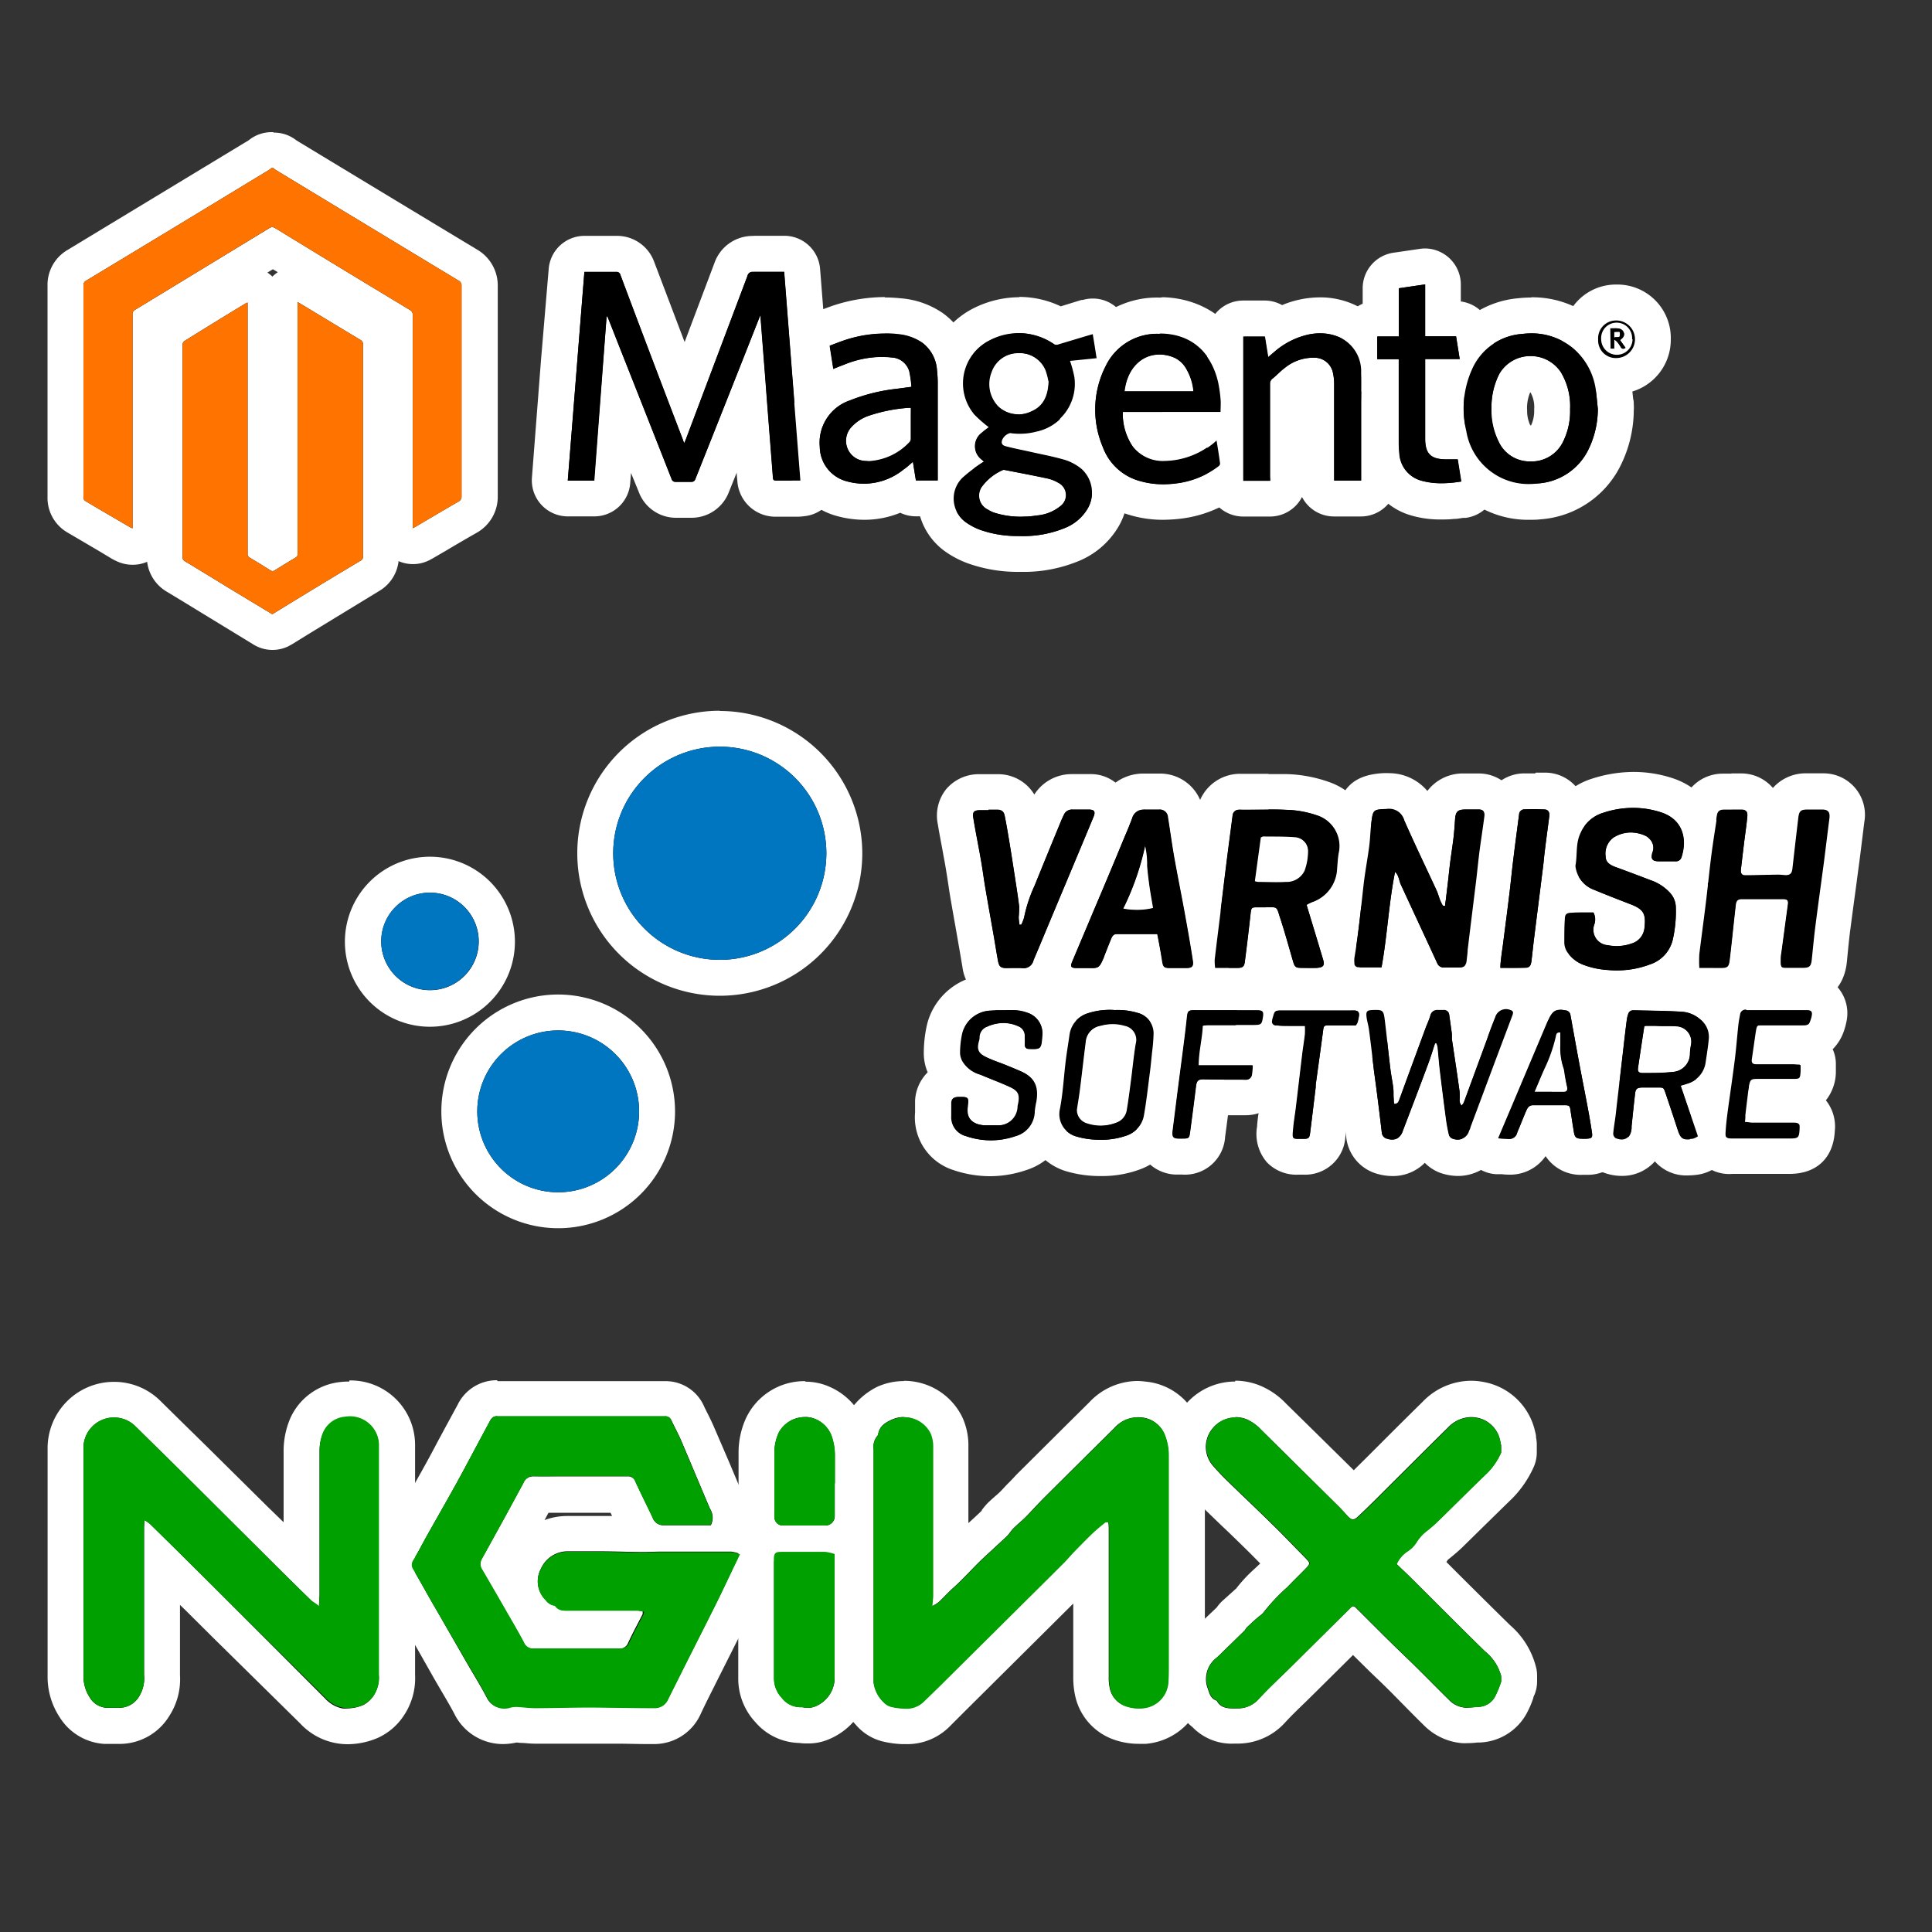 <svg id="logo-feature-varnish-turpentine" data-name="Logo Feature-varnish-turpentine" xmlns="http://www.w3.org/2000/svg" viewBox="0 0 250 250"><rect x="0" y="0" width="250" height="250" fill="#333333" stroke="none"/><title>Logo Feature-varnish-turpentine</title><g id="dW0WPW"><path d="M159.79,223.37a4.74,4.74,0,0,1-3.91-1.56,4.37,4.37,0,0,1-1.69-2.42,1.45,1.45,0,0,0-.11-.29,5.79,5.79,0,0,1,1.76-6.33c.23-.19.49-.45.76-.71l.36-.36,2.32-2.26a3.38,3.38,0,0,1,.5-.62c.47-.44.95-.86,1.43-1.29l.17-.15.31-.25a15.37,15.37,0,0,1,2.24-2.45c.34-.32.68-.63,1-1s.92-1,1.39-1.42l0,0-.46-.47c-1-1-1.94-2-2.93-3s-2.14-2.08-3.22-3.11c-.87-.83-1.74-1.66-2.6-2.5-.65-.64-1.31-1.34-2-2.08a6.05,6.05,0,0,1-.24-7.62,6.12,6.12,0,0,1,4.88-2.46,6.36,6.36,0,0,1,2.22.41,7.61,7.61,0,0,1,2.75,1.9q5,4.93,10,9.88l.33.34c.78-.75,1.54-1.51,2.31-2.28l3.35-3.34c1.63-1.62,3.25-3.25,4.9-4.86a6.49,6.49,0,0,1,4.6-2.05,6.21,6.21,0,0,1,1.21.12,6.06,6.06,0,0,1,4.84,4.63l.15.74a2,2,0,0,1,.05.49v.92a2.31,2.31,0,0,1-.22,1,11.21,11.21,0,0,1-2.24,3.28c-1.13,1.09-2.25,2.2-3.38,3.3-.95.94-1.9,1.88-2.86,2.81-.56.54-1.14,1-1.69,1.5a3.8,3.8,0,0,0-.79.77,5.94,5.94,0,0,1-1.42,1.66l3.32,3.31c2.16,2.16,4.33,4.33,6.52,6.46a8.16,8.16,0,0,1,2.72,4.39,2.12,2.12,0,0,1,0,.44v.74a2.34,2.34,0,0,1-.16.86c-.07.17-.13.35-.19.52a9.89,9.89,0,0,1-.75,1.72,4.83,4.83,0,0,1-4.08,2.49l-.45,0c-.33,0-.66.07-1,.07l-.55,0a5.55,5.55,0,0,1-3.5-1.66c-.76-.74-1.5-1.49-2.25-2.24l-1.92-1.92c-.6-.6-1.21-1.18-1.81-1.77L178.17,214l-3-3-6.26,6.2-1.36,1.34c-1,1-2,1.95-2.94,2.95a6,6,0,0,1-4.35,1.93Z"/><path fill="#fff" d="M159.84,183.37a4,4,0,0,1,1.41.26,5.62,5.62,0,0,1,1.93,1.37l10,9.89c.34.34.68.7,1,1.07s.6.64.87.64.48-.17.83-.51c1.41-1.33,2.77-2.7,4.14-4.07,2.44-2.42,4.86-4.86,7.31-7.26a4.23,4.23,0,0,1,3-1.39,4,4,0,0,1,.76.07,3.76,3.76,0,0,1,3,2.86l.15.72v.92a8.89,8.89,0,0,1-1.76,2.61c-2.09,2-4.16,4.08-6.24,6.11-.5.49-1,.94-1.57,1.39a5.35,5.35,0,0,0-1.3,1.38,4,4,0,0,1-1.34,1.36,3.82,3.82,0,0,0-1.31,1.59c.65.63,1.3,1.23,1.92,1.85,3.18,3.16,6.33,6.34,9.54,9.47a6.09,6.09,0,0,1,2.06,3.16v.74a13.69,13.69,0,0,1-.79,1.93,2.52,2.52,0,0,1-2.17,1.34c-.45,0-.89.1-1.36.1a1.83,1.83,0,0,1-.33,0,3.21,3.21,0,0,1-2.09-1c-1.4-1.37-2.77-2.78-4.17-4.16-1.17-1.16-2.38-2.3-3.56-3.46-1.39-1.37-2.77-2.76-4.16-4.14-.23-.24-.37-.36-.51-.36s-.28.12-.51.36l-7.38,7.32c-1.46,1.45-3,2.85-4.36,4.34a3.58,3.58,0,0,1-2.66,1.2h-.1c-.94,0-2.08.1-2.64-1-.91-.28-1-1.18-1.27-1.87a3.48,3.48,0,0,1,1.08-3.56c.46-.37.87-.8,1.29-1.21l2.48-2.42c.13-.13.18-.31.31-.43.51-.48,1-.94,1.56-1.41a3.16,3.16,0,0,0,.55-.47,24.79,24.79,0,0,1,3.14-3.34c.78-.82,1.6-1.61,2.39-2.42.57-.6.56-.68,0-1.27-1.46-1.48-2.9-3-4.39-4.45-1.92-1.9-3.89-3.74-5.82-5.63-.64-.62-1.25-1.27-1.83-1.94a3.7,3.7,0,0,1-.14-4.68,3.79,3.79,0,0,1,3-1.54m0-4.66a8.45,8.45,0,0,0-6.4,13.93c.68.79,1.39,1.54,2.09,2.22l2.61,2.52c1.07,1,2.14,2.05,3.2,3.09.59.58,1.18,1.18,1.77,1.78-.23.23-.49.47-.77.73a18.47,18.47,0,0,0-2.35,2.53l-.16.13-.18.17-1.46,1.31a5.53,5.53,0,0,0-.71.83L155.34,210l-.39.38c-.22.22-.43.43-.57.54-2.33,1.88-3.87,5.76-2.44,9,0,0,0,.1.05.14a6.75,6.75,0,0,0,2.3,3.41,7.05,7.05,0,0,0,5.47,2.15h.46a8.26,8.26,0,0,0,6-2.65c.91-1,1.86-1.9,2.87-2.88l1.38-1.36,4.61-4.57,1.42,1.4c.57.57,1.15,1.13,1.73,1.68s1.22,1.18,1.82,1.78L182,221q1.11,1.13,2.25,2.25a7.85,7.85,0,0,0,4.91,2.31,6.51,6.51,0,0,0,.77,0,10.07,10.07,0,0,0,1.25-.08l.3,0a7.22,7.22,0,0,0,6-3.64,12.16,12.16,0,0,0,.93-2.12c0-.15.1-.3.16-.44a4.61,4.61,0,0,0,.33-1.72v-.74a4.48,4.48,0,0,0-.09-.89,10.59,10.59,0,0,0-3.38-5.61c-2.17-2.12-4.37-4.31-6.5-6.43l-1.77-1.77c.06-.08.11-.16.16-.24s.21-.19.31-.27l0,0c.62-.51,1.21-1,1.82-1.61l2.85-2.8c1.13-1.1,2.25-2.21,3.39-3.31a13.81,13.81,0,0,0,2.72-3.95,4.64,4.64,0,0,0,.45-2V187a4.5,4.5,0,0,0-.1-1l0-.21a5.59,5.59,0,0,0-.12-.56,8.35,8.35,0,0,0-6.65-6.4,8.49,8.49,0,0,0-1.66-.16,8.74,8.74,0,0,0-6.23,2.71c-1.66,1.63-3.33,3.29-4.94,4.9l-2.4,2.4-.91.9-.67.67c-2.91-2.87-5.83-5.75-8.75-8.61a9.85,9.85,0,0,0-3.57-2.42,8.64,8.64,0,0,0-3-.56Z"/><path d="M65.12,223.43a4.64,4.64,0,0,1-4.23-2.66c-.53-1-1.1-2-1.71-3l-1-1.69c-.8-1.4-1.59-2.81-2.39-4.22l-2-3.61q-1.11-2-2.26-4a3.36,3.36,0,0,1,0-3.64c.38-.62.72-1.26,1.07-1.89l.63-1.17,1.5-2.64c.75-1.32,1.5-2.64,2.23-4,.59-1.06,1.17-2.14,1.74-3.21l.82-1.53,1.78-3.32a3.38,3.38,0,0,1,3.08-2l15.33,0h6.38a3.09,3.09,0,0,1,2.9,1.85c.16.33.32.66.49,1,.29.57.57,1.14.82,1.73q1,2.31,2,4.62c.59,1.39,1.17,2.79,1.77,4.18a4.42,4.42,0,0,1,0,4.14h.63a4.38,4.38,0,0,1,1.48.31l.25.08a2.34,2.34,0,0,1,1.45,3.26l-1,2.05c-.7,1.43-1.37,2.82-2.06,4.2q-1.23,2.48-2.48,4.93c-.6,1.21-2,4-2,4-.6,1.19-1.19,2.38-1.76,3.59a4.22,4.22,0,0,1-3.88,2.47h-.88c-1.3,0-2.6,0-3.89,0s-2.38,0-3.56,0H76.1c-1.15,0-2.3,0-3.45,0l-3.38,0c-.61,0-1.15,0-1.68-.09l-.89-.07-.18,0A6.44,6.44,0,0,1,65.12,223.43Zm13-12.4,1.4,0,.15-.31h-6.4a4.1,4.1,0,0,1-2.74-.88,4.27,4.27,0,0,1-1.74-1.29,5.69,5.69,0,0,1-.92-6.59,6.1,6.1,0,0,1,5.44-3.53l2.78,0h1.32l2.78,0,2.73,0h.14a4.72,4.72,0,0,1-.77-1.15c-.29-.61-.58-1.23-.88-1.84s-.69-1.43-1-2.15H71.59l-1.21,0-.8,0-.66,1.22c-.51,1-1,1.9-1.55,2.84-.91,1.65-1.82,3.3-2.75,4.94l3.47,6c.5.87,1,1.74,1.48,2.62l4,0Z"/><path fill="#fff" d="M64.36,183.28h0q10.13,0,20.25,0l1,0h.47a.8.8,0,0,1,.8.51c.42.89.89,1.75,1.28,2.65,1.25,2.93,2.47,5.87,3.72,8.8a2.14,2.14,0,0,1,.1,2.13H88.56l-2.83,0a1.47,1.47,0,0,1-1.28-1c-.73-1.55-1.51-3.08-2.22-4.64a1,1,0,0,0-1-.69H72.72l-2.35,0q-.62,0-1.23,0H69a1.34,1.34,0,0,0-1.27.84q-1.2,2.22-2.41,4.44-1.5,2.73-3,5.43a1.29,1.29,0,0,0,.06,1.39c1.11,1.91,2.22,3.82,3.31,5.73.71,1.22,1.42,2.44,2.08,3.69a1.25,1.25,0,0,0,1.25.78h0l4.55,0h4.56c.68,0,1.35,0,2,0h0a1.17,1.17,0,0,0,1.16-.78c.58-1.25,1.24-2.46,1.87-3.69a3,3,0,0,0,0-.38,6.73,6.73,0,0,0-.87-.12H73.32a1.57,1.57,0,0,1-1.51-.63,1.72,1.72,0,0,1-1.2-.72,3.37,3.37,0,0,1-.63-4,3.78,3.78,0,0,1,3.4-2.28c.94,0,1.87,0,2.81,0h1.25c1.83,0,3.67.07,5.51.09h.17c.8,0,1.6-.05,2.41-.05H90l4.63,0a4.4,4.4,0,0,1,1.11.3c-1.06,2.17-2,4.21-3,6.24-1.42,2.85-2.87,5.69-4.3,8.54-.67,1.34-1.34,2.68-2,4a1.86,1.86,0,0,1-1.78,1.12h-.86c-2.48,0-5-.08-7.46-.09H76.1c-2.28,0-4.56.07-6.84.08h0c-.81,0-1.63-.12-2.45-.16h-.08a2.91,2.91,0,0,0-.72.1,4,4,0,0,1-.88.1A2.31,2.31,0,0,1,63,219.69c-.85-1.62-1.83-3.18-2.74-4.77L56.4,208.2c-1-1.7-1.92-3.41-2.91-5.09a1.05,1.05,0,0,1,0-1.25c.63-1,1.16-2.09,1.75-3.13,1.24-2.21,2.5-4.4,3.73-6.62.88-1.58,1.72-3.18,2.57-4.77L63.33,184c.22-.41.44-.75,1-.75m0-4.65a5.64,5.64,0,0,0-5.12,3.19l-1.63,3-.16.3-.82,1.52c-.56,1.07-1.13,2.14-1.72,3.19-.74,1.34-1.49,2.66-2.24,4-.5.87-1,1.74-1.48,2.61q-.34.6-.66,1.2c-.34.64-.67,1.24-1,1.78a5.72,5.72,0,0,0-.05,6c.76,1.29,1.53,2.64,2.26,3.94l.62,1.08,1.47,2.6,2.34,4.13c.33.58.67,1.15,1,1.72.59,1,1.15,1.95,1.65,2.9a7,7,0,0,0,6.29,3.92,8.34,8.34,0,0,0,1.76-.2l.51.05c.55,0,1.17.1,1.86.1,1.15,0,2.29,0,3.43,0s2.28,0,3.42,0h.21l3.54,0c1.31,0,2.62.05,3.93.05h.89a6.57,6.57,0,0,0,6-3.81c.55-1.18,1.13-2.34,1.75-3.56l.17-.35,1.83-3.64q1.24-2.46,2.47-4.92c.7-1.4,1.38-2.81,2.09-4.26l1-2A4.64,4.64,0,0,0,97,196.65l-.11,0,0,0a7.76,7.76,0,0,0-.72-3.14c-.59-1.39-1.18-2.78-1.76-4.17q-1-2.33-2-4.64c-.29-.68-.59-1.28-.88-1.86-.16-.31-.31-.62-.46-.94a5.42,5.42,0,0,0-5-3.18H80.2q-7.9,0-15.82,0ZM71,195.75h.67l1.09,0H79c.07.14.14.28.2.42l-1.68,0H76.19c-1,0-1.91,0-2.86,0a8.31,8.31,0,0,0-2.87.53c.17-.3.33-.61.5-.92Z"/><path d="M45,223.4a6.23,6.23,0,0,1-1.06-.09,6.55,6.55,0,0,1-3.51-1.94L29.3,210.26,21,202v1.64q0,6.5,0,13a6.62,6.62,0,0,1-.95,4,5.39,5.39,0,0,1-4.51,2.65H14.32l-.67,0a5,5,0,0,1-4-2.39,7.32,7.32,0,0,1-1.19-4q0-6.56,0-13.1,0-8.14,0-16.29a6.27,6.27,0,0,1,10.66-4.57l2.7,2.65,3.15,3.1,8.14,8.1L39,202.49V201c0-4.42,0-8.84,0-13.27a8.57,8.57,0,0,1,.67-3.33,5.67,5.67,0,0,1,4.67-3.33,7.86,7.86,0,0,1,.83-.05,6.08,6.08,0,0,1,6.16,6.09c0,.76,0,1.53,0,2.29v6.8q0,10.29,0,20.56a6.42,6.42,0,0,1-1,3.92A5.7,5.7,0,0,1,48,222.75,7.59,7.59,0,0,1,45,223.4Z"/><path fill="#fff" d="M45.2,183.33A3.73,3.73,0,0,1,49,187.17c0,1.05,0,2.09,0,3.13q0,13.23,0,26.44a4.2,4.2,0,0,1-.59,2.56,3.7,3.7,0,0,1-1.36,1.31,5.58,5.58,0,0,1-2.07.46,3.67,3.67,0,0,1-.66,0,4.11,4.11,0,0,1-2.26-1.3L27.35,205.05l-4.43-4.4-3.52-3.46a6.63,6.63,0,0,0-.71-.49c0,.44-.05.7-.05,1,0,6.33,0,12.65,0,19a4.45,4.45,0,0,1-.55,2.66,3,3,0,0,1-2.58,1.63H13.8a2.72,2.72,0,0,1-2.19-1.34,5,5,0,0,1-.81-2.78c0-9.79,0-19.59,0-29.38a3.94,3.94,0,0,1,1.8-3.43,4,4,0,0,1,2.16-.63,3.88,3.88,0,0,1,2.75,1.13l5.84,5.75,12,11.95c1.65,1.64,3.31,3.29,5,4.92.22.22.49.39.93.74,0-.7.07-1.14.07-1.59,0-6.17,0-12.34,0-18.51a6.14,6.14,0,0,1,.46-2.4,3.39,3.39,0,0,1,2.82-2l.56,0m0-4.65a10.46,10.46,0,0,0-1.11.06,8,8,0,0,0-6.52,4.7,10.74,10.74,0,0,0-.86,4.26c0,3.06,0,6.14,0,9.19l-2-1.94-8.08-8-3.16-3.1-2.69-2.65a8.49,8.49,0,0,0-6-2.48,8.59,8.59,0,0,0-8.61,8.69q0,8.15,0,16.3,0,6.56,0,13.09a9.48,9.48,0,0,0,1.57,5.33,7.33,7.33,0,0,0,5.78,3.44c.27,0,.54,0,.81,0h.74l.45,0a7.53,7.53,0,0,0,6.43-3.67,8.72,8.72,0,0,0,1.35-5.22q0-4.58,0-9.1l.79.77,3.6,3.58L38.83,223a8.39,8.39,0,0,0,6.21,2.7,10,10,0,0,0,3.85-.82A7.94,7.94,0,0,0,52.25,222a8.66,8.66,0,0,0,1.46-5.27q0-10,0-20v-7.37c0-.77,0-1.57,0-2.41a8.34,8.34,0,0,0-8.49-8.32Z"/><path d="M147.3,223.41a7.24,7.24,0,0,1-2.7-.51,5.41,5.41,0,0,1-3.22-3.72,8.38,8.38,0,0,1-.23-2.13c0-4.51,0-9,0-13.53v-1.66l-.47.49c-.2.2-.4.41-.59.63s-.53.58-.8.85c-1.18,1.19-2.36,2.36-3.54,3.53l-12.66,12.57-1.9,1.87-.09.08a5.41,5.41,0,0,1-3.87,1.53h-.41a10.78,10.78,0,0,1-2.08-.28,4.39,4.39,0,0,1-2.22-1.34,6.34,6.34,0,0,1-1.85-4.07q0-4.34-.06-8.68,0-6.48,0-13V190c0-.81,0-1.62,0-2.43a5,5,0,0,1,.74-2.89,5.12,5.12,0,0,1,3-3.06,6.24,6.24,0,0,1,2.49-.52,6.06,6.06,0,0,1,5.49,3.39,6.31,6.31,0,0,1,.56,2.76c0,2.77,0,5.54,0,8.31v4.14c0,1,0,2,0,3l.94-1c.58-.61,1.19-1.24,1.84-1.84l1.12-1,1.85-1.73a2.65,2.65,0,0,0,.21-.26,6.3,6.3,0,0,1,.64-.76c.27-.27.57-.53.86-.79s.46-.4.67-.62c.38-.38.74-.77,1.11-1.16s.86-.92,1.31-1.36c1.86-1.87,3.73-3.72,5.6-5.57l3.47-3.44a6.29,6.29,0,0,1,4.52-2.08,7.65,7.65,0,0,1,.81,0,5.79,5.79,0,0,1,5,3.77,9.4,9.4,0,0,1,.65,3.41c0,3.35,0,6.7,0,10.05v4.58q0,6.27,0,12.53v.28c0,.71,0,1.45-.07,2.23a6,6,0,0,1-5.47,5.4C147.77,223.4,147.53,223.41,147.3,223.41Z"/><path fill="#fff" d="M116.87,183.39a3.76,3.76,0,0,1,3.4,2.08,4.34,4.34,0,0,1,.33,1.76c0,4.15,0,8.29,0,12.43,0,2.31,0,4.61,0,6.91v1.27a5.18,5.18,0,0,0,.88-.54c.65-.61,1.24-1.28,1.91-1.87,1.36-1.22,2.55-2.61,3.88-3.85,1-.93,2-1.84,3-2.78.33-.32.56-.73.88-1.05.49-.49,1.05-.93,1.54-1.42.82-.83,1.59-1.7,2.41-2.52q4.53-4.51,9.07-9a4.09,4.09,0,0,1,2.88-1.41,2.59,2.59,0,0,1,.48,0,3.56,3.56,0,0,1,3.18,2.27,7.17,7.17,0,0,1,.49,2.59c0,4.88,0,9.76,0,14.64,0,4.18,0,8.35,0,12.53,0,.76,0,1.53-.06,2.29a3.6,3.6,0,0,1-3.37,3.31l-.48,0a4.88,4.88,0,0,1-1.83-.35,3.06,3.06,0,0,1-1.84-2.15,6.13,6.13,0,0,1-.15-1.55q0-8.5,0-17c0-.77,0-1.54,0-2.3a6.68,6.68,0,0,0-.06-.74l-.3,0a.14.14,0,0,0-.11,0c-.56.45-1.13.91-1.66,1.41-.79.76-1.56,1.55-2.32,2.33-.47.48-.9,1-1.37,1.48q-1.92,1.92-3.85,3.83l-12.34,12.25-2,1.94a3.1,3.1,0,0,1-2.25.87H117a8.08,8.08,0,0,1-1.63-.21,2,2,0,0,1-1-.58,4.19,4.19,0,0,1-1.32-2.6c0-2.89,0-5.77,0-8.66q0-9,0-18.05c0-1.13,0-2.27,0-3.41a2.22,2.22,0,0,1,.58-1.86c.1-1.12.94-1.61,1.81-2a3.78,3.78,0,0,1,1.55-.32m0-4.65h0a8.41,8.41,0,0,0-3.43.72,9.21,9.21,0,0,0-5.16,7.95v.08c0,.83,0,1.65,0,2.48v6.41q0,6.33,0,12.66c0,2.9,0,5.79,0,8.69a8.55,8.55,0,0,0,2.33,5.47l.06.07a6.66,6.66,0,0,0,3.42,2.1,13,13,0,0,0,2.53.35l.55,0a7.72,7.72,0,0,0,5.5-2.19l2-2,12.34-12.26.25-.25,1.5-1.49c0,3.15,0,6.31,0,9.46a10.9,10.9,0,0,0,.3,2.71,7.74,7.74,0,0,0,4.6,5.3,9.6,9.6,0,0,0,3.57.68c.3,0,.61,0,.91,0a8.26,8.26,0,0,0,7.57-7.51c.08-.87.08-1.7.08-2.43v-.28c0-4.18,0-8.36,0-12.53v-4.48q0-5.07,0-10.15a11.76,11.76,0,0,0-.79-4.24,8.13,8.13,0,0,0-6.87-5.25,8.74,8.74,0,0,0-1.14-.08,8.61,8.61,0,0,0-6.16,2.76l-3.44,3.41-5.63,5.6c-.49.48-.94,1-1.37,1.42s-.7.75-1.06,1.11c-.14.15-.34.32-.56.51s-.62.55-1,.9a9.34,9.34,0,0,0-.85,1l0,.07c-.57.55-1.15,1.08-1.73,1.61h0v-1.62c0-2.78,0-5.56,0-8.33a8.7,8.7,0,0,0-.8-3.78,8.36,8.36,0,0,0-7.58-4.68Z"/><path d="M104.26,223.3a3.12,3.12,0,0,1-.61-.06h-.18a5.36,5.36,0,0,1-4-2,5.94,5.94,0,0,1-1.58-4.07c0-3.3,0-6.59,0-9.89v-3.5c0-.72,0-1.43,0-2.14a3.06,3.06,0,0,1,3.25-3.2h2.66l3.09,0a5.14,5.14,0,0,1,1.4.26l.27.08a2.32,2.32,0,0,1,1.78,2.26v6q0,5,0,10a6.34,6.34,0,0,1-4.35,6,4.45,4.45,0,0,1-1.45.19Z"/><path fill="#fff" d="M103.79,200.8c1,0,2,0,3.06,0a5.42,5.42,0,0,1,1.15.27V203c0,4.69,0,9.38,0,14.07a4,4,0,0,1-2.76,3.83,2.48,2.48,0,0,1-.73.08h-.25c-.16,0-.33-.07-.49-.07h-.3a3.13,3.13,0,0,1-2.3-1.22,3.66,3.66,0,0,1-1-2.51c0-4.35,0-8.7,0-13.05,0-.8,0-1.6,0-2.4s.26-.93.94-.93h2.65m0-4.65h-2.67a5.38,5.38,0,0,0-5.56,5.45c0,.76,0,1.49,0,2.2v3.4c0,3.28,0,6.67,0,10a8.25,8.25,0,0,0,2.21,5.64,7.71,7.71,0,0,0,5.7,2.7h0a5.63,5.63,0,0,0,.78.06h.25a6.71,6.71,0,0,0,2.2-.32,8.67,8.67,0,0,0,5.94-8.23q0-5,0-10.1v-5.89a4.65,4.65,0,0,0-3.55-4.52l-.15,0a7.44,7.44,0,0,0-2-.35c-1,0-2.08,0-3.12,0Z"/><path d="M101.31,199.73a3.38,3.38,0,0,1-3.42-3.15,5.79,5.79,0,0,1,0-.72v-2.42c0-1.85,0-3.7,0-5.55a8.59,8.59,0,0,1,.75-3.42A6.11,6.11,0,0,1,104.2,181a5.49,5.49,0,0,1,2.27.47,6.21,6.21,0,0,1,3.49,4.06,10.05,10.05,0,0,1,.38,3c0,.77,0,1.55,0,2.32v2.26c0,1,0,2,0,3a3.54,3.54,0,0,1-3.45,3.54l-3.45,0Z"/><path fill="#fff" d="M104.2,183.36a3,3,0,0,1,1.3.27,3.81,3.81,0,0,1,2.22,2.58,7.69,7.69,0,0,1,.3,2.33c0,1.13,0,2.27,0,3.4h0c0,1.41,0,2.82,0,4.23a1.22,1.22,0,0,1-1.15,1.23l-3.44,0h-2.08a1.08,1.08,0,0,1-1.13-1.09,3.54,3.54,0,0,1,0-.46c0-2.67,0-5.33,0-8a6.16,6.16,0,0,1,.56-2.48,3.84,3.84,0,0,1,3.47-2m0-4.65h0a8.36,8.36,0,0,0-7.75,4.86,10.69,10.69,0,0,0-.93,4.34c0,1.85,0,3.75,0,5.58v2.37a7.2,7.2,0,0,0,0,1,5.69,5.69,0,0,0,5.72,5.22h2.11l3.49,0a5.88,5.88,0,0,0,5.75-5.85c0-1,0-2,0-3v-1a2.26,2.26,0,0,0,0-.26v-1c0-.75,0-1.51,0-2.26a12.42,12.42,0,0,0-.48-3.72,8.51,8.51,0,0,0-4.75-5.52,7.63,7.63,0,0,0-3.24-.69Z"/></g><path d="M186.83,127.58a3.2,3.2,0,0,1-3-1.93q-1.05-2.3-2.12-4.57c-.18,1.51-.39,3-.68,4.59a2.34,2.34,0,0,1-2.29,1.88h-3.05a2.82,2.82,0,0,1-2.82-2.85,6,6,0,0,1,.06-1.06c.42-2.45.7-5,1-7.43l.23-2.1c.11-.92.25-1.83.39-2.74.11-.68.22-1.37.31-2.05.06-.47.1-.95.13-1.42s.08-1.05.14-1.58c.36-2.87,1.31-3.78,4.07-3.9h.5a4.25,4.25,0,0,1,4.13,2.83c.58,1.32,1.19,2.65,1.81,4,0-.34.09-.68.13-1,.08-.74.14-1.49.19-2.24a3.38,3.38,0,0,1,3.68-3.52h1l.82,0a3,3,0,0,1,2.89,3.5c-.09.66-.19,1.32-.28,2s-.21,1.47-.31,2.21-.2,1.67-.3,2.51c-.07.63-.14,1.26-.22,1.89l-1.07,8.72c0,.24,0,.48-.06.72l0,.42a3.22,3.22,0,0,1-3.31,3.17h-2Z"/><path fill="#fff" d="M179.7,104.73a2,2,0,0,1,2,1.44c1.34,3.06,2.8,6.07,4.2,9.1.18.4.29.83.45,1.24.1.25.23.49.35.73l.3,0c0-.3.07-.59.1-.89l.24-2c.11-.93.2-1.87.32-2.81s.29-2,.42-3.08c.09-.78.15-1.57.2-2.35.07-1.08.33-1.35,1.38-1.35h1.7c.56,0,.79.32.72.88-.18,1.4-.4,2.8-.59,4.21s-.33,2.94-.51,4.41c-.36,2.91-.72,5.81-1.07,8.72,0,.41-.08.81-.11,1.22-.07.76-.32,1-1.05,1h-1.9a.89.89,0,0,1-.88-.57c-1.55-3.38-3.13-6.75-4.69-10.13-.16-.34-.22-.72-.36-1.07a1.62,1.62,0,0,0-.4-.6c-.82,4.08-1,8.22-1.75,12.35h-3a.49.49,0,0,1-.51-.55,2.9,2.9,0,0,1,0-.66c.54-3.2.84-6.43,1.21-9.65.19-1.59.49-3.16.7-4.75.13-1,.15-2,.27-3,.23-1.87.26-1.79,2.08-1.88h.18m0-4.65h-.59c-3.91.17-5.79,1.94-6.28,5.94-.08.59-.12,1.15-.16,1.68s-.07.91-.12,1.3c-.08.66-.19,1.33-.29,2-.15.91-.29,1.85-.41,2.83-.08.71-.16,1.41-.23,2.12-.28,2.52-.55,4.91-1,7.28a7.87,7.87,0,0,0-.09,1.48,5.16,5.16,0,0,0,5.12,5.16h3.07a4.63,4.63,0,0,0,3.79-2,5.49,5.49,0,0,0,4.25,2h2.06a5.49,5.49,0,0,0,5.56-5.29l0-.44c0-.21,0-.41.05-.62.17-1.39.34-2.79.52-4.18s.37-3,.55-4.54c.08-.64.15-1.27.23-1.91.09-.83.18-1.65.29-2.47s.19-1.45.3-2.17.19-1.35.28-2a5.3,5.3,0,0,0-5.06-6.12c-.31,0-.64,0-1,0h-1a5.77,5.77,0,0,0-4.84,2.26,6.49,6.49,0,0,0-5.09-2.3Z"/><path d="M157.17,127.57a2.33,2.33,0,0,1-2.32-2.18c0-.1,0-.19,0-.28a5.19,5.19,0,0,1,0-1.21q.31-2.67.66-5.34l.49-4,.45-3.68c.12-.89.23-1.78.35-2.66s.25-2,.38-3a3.14,3.14,0,0,1,2.56-2.73,3.48,3.48,0,0,1,.75-.07h3.65c.78,0,1.56,0,2.34,0a15.3,15.3,0,0,1,4.67.84,6.48,6.48,0,0,1,4.32,7.49c-.06.38-.09.76-.12,1.14l-.06.69a7.06,7.06,0,0,1-3.39,5.63l1.58,5.24a3,3,0,0,1-3,4.06l-1.26,0h-.93a3.08,3.08,0,0,1-3.17-2.45c-.18-.61-.36-1.21-.53-1.82-.24-.83-.49-1.68-.74-2.51l-.48,3.93a3,3,0,0,1-3.1,2.84l-1.26,0Zm8.1-15.73,1,0a1,1,0,0,0,.44-.09,4.93,4.93,0,0,0,.19-1.19c-.58,0-1.17,0-1.78,0l-.18,1.33Z"/><path fill="#fff" d="M164.1,104.74c.74,0,1.48,0,2.22.05a13.17,13.17,0,0,1,4,.7,4.17,4.17,0,0,1,2.83,4.93c-.11.66-.14,1.32-.2,2a4.75,4.75,0,0,1-3.18,4.3,5.42,5.42,0,0,0-.69.38c.74,2.45,1.45,4.77,2.14,7.09.23.76,0,1-.79,1.06-.4,0-.81,0-1.22,0h-.86c-.64,0-.81-.14-1-.78-.55-1.87-1.06-3.76-1.67-5.62-.41-1.24-.33-1.45-1.15-1.45l-.77,0h-.22l-.82,0h-.14c-.64,0-.69.1-.77.85q-.34,3.09-.74,6.18c-.07.6-.26.79-.85.81h-3a7,7,0,0,1-.06-1.07c.29-2.44.6-4.88.9-7.31.23-1.91.46-3.81.7-5.72s.49-3.74.73-5.62a.8.8,0,0,1,.73-.74,1.09,1.09,0,0,1,.26,0h.3c1.13,0,2.25,0,3.37,0m1.16,9.42c.37,0,.74,0,1.11,0a2.56,2.56,0,0,0,2.45-1.47,7.39,7.39,0,0,0,.44-2.39,1.87,1.87,0,0,0-1.7-2c-1.38-.11-2.76-.08-4.14-.1h0c-.11,0-.22.09-.32.13l-.78,5.71a2,2,0,0,0,.48.12c.82,0,1.65,0,2.47,0m-1.16-14.07-1.75,0h-1.92a5.64,5.64,0,0,0-5.61,4.84c-.12,1-.25,2-.38,2.93s-.23,1.79-.34,2.69l-.45,3.62-.26,2.11-.25,2c-.22,1.77-.44,3.55-.65,5.32a7.85,7.85,0,0,0,0,1.73,1.11,1.11,0,0,1,0,.19,4.66,4.66,0,0,0,4.64,4.35h3.15a5.42,5.42,0,0,0,3.91-1.67,5.46,5.46,0,0,0,4,1.67h.94c.45,0,.9,0,1.34,0a5.27,5.27,0,0,0,5.13-7q-.56-1.83-1.11-3.69a9.55,9.55,0,0,0,3-6.27c0-.25,0-.49.07-.73s.06-.71.1-1a8.8,8.8,0,0,0-5.81-10.05,17.74,17.74,0,0,0-5.38-1c-.73,0-1.5,0-2.43,0Z"/><path d="M219.89,127.58a2.33,2.33,0,0,1-2.33-2.33c0-.21,0-.41,0-.59a9,9,0,0,1,0-1.45c.15-1.25.31-2.5.47-3.75.14-1.06.28-2.12.41-3.18l.3-2.64c.12-1.1.24-2.19.38-3.28.17-1.32.37-2.64.57-4l.17-1.13a3.09,3.09,0,0,1,3.15-2.83h1.14c.4,0,.81,0,1.21,0a3,3,0,0,1,3,3.44c-.08.8-.18,1.59-.29,2.38,0,.39-.11.78-.15,1.17l-.18,1.47,2,0,.61-5.24a3.25,3.25,0,0,1,3.53-3.2h1.9a3.05,3.05,0,0,1,3.16,3.69c-.12.89-.23,1.79-.34,2.69s-.26,2.08-.4,3.12-.31,2.36-.47,3.54c-.22,1.6-.43,3.19-.63,4.78-.14,1.09-.25,2.17-.35,3.26l-.07.72c-.23,2.24-1.41,3.33-3.62,3.33h-.91c-.4,0-.81,0-1.21,0a2.79,2.79,0,0,1-2.89-3,12.65,12.65,0,0,1,.1-1.49c.17-1.3.34-2.61.52-3.91l.06-.44h-2l-.41,3.8c-.08.69-.15,1.38-.24,2.08a3.15,3.15,0,0,1-3.46,3h-2.79Z"/><path fill="#fff" d="M224.17,104.75l1.13,0c.62,0,.86.27.8.91-.11,1.16-.29,2.31-.43,3.47s-.28,2.32-.41,3.47c0,.44.15.65.58.65h0c1.44,0,2.88-.06,4.33-.07h0c.31,0,.61.06.92.06h0c.53,0,.77-.23.84-.78.25-2.19.5-4.37.76-6.56.11-1,.33-1.14,1.25-1.15h1.8c.8,0,1,.3.92,1.06-.25,1.93-.48,3.87-.73,5.81-.37,2.78-.76,5.55-1.11,8.33-.17,1.34-.29,2.69-.43,4-.1,1.06-.27,1.23-1.3,1.23h-2c-.55,0-.66-.15-.66-.69s0-.82.08-1.23l.84-6.25c.07-.51-.07-.7-.6-.71h-5.4c-.53,0-.71.22-.77.77-.17,1.5-.33,3-.49,4.5-.1.88-.19,1.75-.3,2.63s-.3,1-1.18,1h-2.76a17.12,17.12,0,0,1,0-1.76c.28-2.31.6-4.62.88-6.93.24-2,.43-3.94.68-5.91.22-1.68.49-3.36.74-5,.09-.61.32-.82.93-.84l1,0m0-4.65-1.2,0a5.45,5.45,0,0,0-5.38,4.8l-.17,1.11c-.2,1.31-.4,2.66-.58,4-.14,1.11-.26,2.22-.39,3.32-.09.87-.19,1.75-.29,2.61-.13,1.06-.27,2.11-.41,3.17-.16,1.26-.32,2.52-.47,3.78a11.06,11.06,0,0,0-.05,1.78c0,.17,0,.34,0,.53a4.65,4.65,0,0,0,4.65,4.65h2.81a5.72,5.72,0,0,0,4.36-1.8,5.28,5.28,0,0,0,3.89,1.78h2.21c3.43,0,5.59-2,5.93-5.42l.07-.74c.11-1.1.21-2.14.34-3.17.21-1.6.42-3.2.64-4.8.16-1.17.31-2.34.47-3.52s.27-2.09.4-3.14l.33-2.67a5.36,5.36,0,0,0-5.39-6.31h-2a5.68,5.68,0,0,0-4.44,1.89l-.06-.07a5.4,5.4,0,0,0-4-1.81q-.66,0-1.32,0Z"/><path d="M209.26,127.86c-.53,0-1,0-1.58-.06a13.13,13.13,0,0,1-3.46-.75,6.72,6.72,0,0,1-3.17-2.36,4.58,4.58,0,0,1-.94-3c0-.45,0-.91,0-1.36s0-1,0-1.58a3,3,0,0,1,2.94-3,5.9,5.9,0,0,1-1.52-3.11,2.38,2.38,0,0,1,0-1.08c.06-.37.09-.79.12-1.25a9.51,9.51,0,0,1,.7-3.47,7,7,0,0,1,4.35-3.89,15.09,15.09,0,0,1,4.63-.75,14.05,14.05,0,0,1,4.44.73c3.64,1.24,5.27,4.82,4,8.72a3,3,0,0,1-2.18,2c.12.13.24.26.35.4a5.06,5.06,0,0,1,1.25,3.09,18.88,18.88,0,0,1-.44,4.91,6.71,6.71,0,0,1-4.35,4.86A13.61,13.61,0,0,1,209.26,127.86ZM208.6,120a2.76,2.76,0,0,0,.57.06,3.88,3.88,0,0,0,1.21-.22l.1,0a1,1,0,0,0,0-.11,3.28,3.28,0,0,0,0-.39l-.37-.15-1.41-.54a5.13,5.13,0,0,1-.14,1.38Zm2.81-9.48a4,4,0,0,1,.06-.47,2.2,2.2,0,0,0-.5-.06,1.68,1.68,0,0,0-.65.13Z"/><path fill="#fff" d="M211.35,104.54a11.39,11.39,0,0,1,3.7.61c2.85,1,3.23,3.62,2.51,5.78a.73.73,0,0,1-.77.51h-2.12c-.87,0-1.09-.27-.87-1.11a1.58,1.58,0,0,0-.14-1.52,2.22,2.22,0,0,0-.67-.63,5,5,0,0,0-2-.47,4.13,4.13,0,0,0-2.23.67,2.58,2.58,0,0,0-1,2.43c0,.8.65,1.15,1.35,1.4q2.22.81,4.42,1.66a6.06,6.06,0,0,1,2.59,1.68,2.84,2.84,0,0,1,.72,1.71,16.45,16.45,0,0,1-.39,4.31,4.44,4.44,0,0,1-2.94,3.21,11.42,11.42,0,0,1-4.28.77q-.67,0-1.38-.06a10.59,10.59,0,0,1-2.84-.61,4.38,4.38,0,0,1-2.1-1.54,2.31,2.31,0,0,1-.5-1.49c0-1,0-2,.07-2.94,0-.6.21-.8.8-.82l1.18,0h1.72a1.94,1.94,0,0,1,.12,1.52,2,2,0,0,0,1.74,2.71,5.24,5.24,0,0,0,1.11.12,6.21,6.21,0,0,0,2-.34A2.33,2.33,0,0,0,212.8,120c.2-1.77-.14-2.35-1.83-3s-3.11-1.2-4.66-1.84a3.71,3.71,0,0,1-2.44-3,.62.62,0,0,1,0-.18c.25-1.39,0-2.84.65-4.18a4.63,4.63,0,0,1,2.94-2.62,12.71,12.71,0,0,1,3.92-.64m0-4.65a17.53,17.53,0,0,0-5.34.86,9.27,9.27,0,0,0-5.76,5.14,11.84,11.84,0,0,0-.9,4.29,9.76,9.76,0,0,1-.09,1,4.64,4.64,0,0,0,.06,2,8.85,8.85,0,0,0,.42,1.55,5.41,5.41,0,0,0-1.88,4c0,.55,0,1.1,0,1.64l0,1.31a6.85,6.85,0,0,0,1.38,4.41,9,9,0,0,0,4.24,3.17,15.27,15.27,0,0,0,4.07.88c.61,0,1.2.08,1.77.08a15.93,15.93,0,0,0,6-1.1,9,9,0,0,0,5.75-6.51,21.36,21.36,0,0,0,.51-5.52,7.24,7.24,0,0,0-.67-2.72A5.36,5.36,0,0,0,222,112.4c1.7-5.12-.58-10-5.44-11.66a16.07,16.07,0,0,0-5.18-.85Zm-1.77,21.58Z"/><path d="M140.75,127.58h-1.5a3,3,0,0,1-2.56-1.26,2.89,2.89,0,0,1-.09-2.81s2.09-4.93,2.79-6.6c1.31-3.11,4-9.54,4-9.54.33-.77.65-1.54,1-2.33a3.77,3.77,0,0,1,3.64-2.59H150a3.36,3.36,0,0,1,3.37,3c.1.64.2,1.28.29,1.92.18,1.15.35,2.29.55,3.44.26,1.44.54,2.89.81,4.33.22,1.15.44,2.29.65,3.44.33,1.83.64,3.63.91,5.36a2.92,2.92,0,0,1-3.11,3.65h-2.27a3,3,0,0,1-3.16-2.88c-.08-.49-.17-1-.26-1.49h-2.24c-.1.24-.47,1.18-.47,1.18l0,.14a4.69,4.69,0,0,1-.18.45c-.56,1.33-1.31,2.63-3.6,2.63Z"/><path fill="#fff" d="M148,104.75h.19l.54,0,1,0H150a1.05,1.05,0,0,1,1.14,1c.29,1.8.53,3.61.85,5.4.47,2.6,1,5.19,1.46,7.79.32,1.76.63,3.53.9,5.3.13.79-.05,1-.83,1l-1.44,0h-.74c-.7,0-.82-.21-.93-.92-.18-1.11-.41-2.22-.63-3.45h-5.27c-.39,0-.56.25-.69.55-.29.69-.56,1.4-.84,2.1-.07.18-.12.36-.2.53-.45,1-.58,1.22-1.47,1.22h-2c-.74,0-.85-.2-.58-.84.93-2.21,1.87-4.41,2.79-6.61q2-4.67,3.91-9.32c.37-.87.74-1.73,1.07-2.62a1.48,1.48,0,0,1,1.47-1.1m-.76,13a6.23,6.23,0,0,0,2-.25c-.14-.87-.31-1.76-.44-2.65s-.25-1.87-.33-2.81a10.27,10.27,0,0,0-.28-2.68,34.62,34.62,0,0,1-2.86,8.23,9.88,9.88,0,0,0,1.87.16M148,100.1a6.07,6.07,0,0,0-5.81,4.1c-.28.73-.59,1.47-.92,2.25l-.09.23-3.91,9.3q-1,2.44-2.06,4.87l-.73,1.73a5.07,5.07,0,0,0,4.73,7.31h2.08a5.62,5.62,0,0,0,5.15-2.84,5.28,5.28,0,0,0,4.73,2.81l.89,0h1.49a5.23,5.23,0,0,0,5.38-6.33c-.28-1.76-.59-3.58-.92-5.42-.21-1.16-.44-2.32-.66-3.47-.27-1.43-.54-2.86-.8-4.29-.19-1.11-.36-2.22-.54-3.39-.1-.65-.19-1.29-.3-1.93a5.63,5.63,0,0,0-5.59-4.93h-1.57l-.55,0Z"/><path d="M132.49,127.61a3.82,3.82,0,0,1-.57,0,2.75,2.75,0,0,0-.4,0H130.4a3.23,3.23,0,0,1-3.55-2.91c-.1-.56-.19-1.11-.29-1.67l-.21-1.23-.4-2.28c-.23-1.35-.47-2.7-.7-4.06-.11-.59-.19-1.19-.28-1.79s-.15-1-.23-1.48c-.11-.66-.23-1.32-.35-2l-.33-1.78c-.14-.73-.27-1.46-.39-2.2a3.18,3.18,0,0,1,.59-2.66,3.28,3.28,0,0,1,2.54-1.09h1.12l1.18,0a3.14,3.14,0,0,1,3.2,2.67c.23,1.11.41,2.22.6,3.34l.27,1.73,2-4.78c.14-.34.29-.68.46-1a3.44,3.44,0,0,1,3.17-2H141a2.83,2.83,0,0,1,2.66,4.17q-1.28,3.06-2.56,6.12l-5.21,12.45A3.57,3.57,0,0,1,132.49,127.61Z"/><path fill="#fff" d="M127.92,104.76H129c.61,0,.88.22,1,.81.22,1.08.4,2.17.58,3.25.24,1.43.46,2.87.68,4.3s.43,2.74.6,4.11a13.41,13.41,0,0,1-.06,1.41,7.84,7.84,0,0,0,.11,1l.24,0a5,5,0,0,0,.36-.92,18.61,18.61,0,0,1,1.36-4.12c1.12-2.77,2.26-5.54,3.4-8.31.12-.29.25-.57.39-.86a1.12,1.12,0,0,1,1.08-.67h1.47l.67,0c.75,0,.89.26.61.94-1.07,2.59-2.16,5.18-3.24,7.76q-1.83,4.36-3.65,8.72c-.29.7-.59,1.4-.88,2.09a1.31,1.31,0,0,1-1.25,1,1.14,1.14,0,0,1-.26,0,5.63,5.63,0,0,0-.71,0l-1.12,0h-.06c-.85,0-1.05-.17-1.2-1s-.33-1.93-.49-2.89c-.37-2.11-.75-4.22-1.11-6.33-.19-1.08-.33-2.18-.51-3.26s-.34-1.92-.52-2.88-.38-2-.55-3.07c-.13-.78.09-1,.89-1h1.07m0-4.66-1.18,0a5.54,5.54,0,0,0-4.27,1.92,5.47,5.47,0,0,0-1.1,4.53c.12.75.26,1.5.4,2.25l.17.9.16.9c.12.64.24,1.27.34,1.91.08.48.16,1,.23,1.45s.18,1.22.28,1.83c.23,1.35.47,2.71.71,4.06l.4,2.29.21,1.21c.1.57.19,1.13.29,1.7a5.49,5.49,0,0,0,5.74,4.83h.1l.71,0h.52a8,8,0,0,0,.86.05,5.92,5.92,0,0,0,5.54-3.85l.54-1.27.34-.81.87-2.08,2.78-6.64.75-1.81c.84-2,1.67-4,2.5-6a5.14,5.14,0,0,0-4.72-7.38l-.86,0h-1.47a5.74,5.74,0,0,0-4.9,2.64,5.46,5.46,0,0,0-4.7-2.63l-1.24,0Z"/><path d="M180.17,149.79a4.64,4.64,0,0,1-1.34-.2,3.17,3.17,0,0,1-2.34-2.78c-.21-1.78-.42-3.55-.64-5.33l-.51-4.23c-.14-1.21-.28-2.42-.44-3.63,0-.2-.08-.4-.13-.61a10.41,10.41,0,0,1-.22-1.2,2.84,2.84,0,0,1,2.92-3.38l.7,0c3,0,3.27,2.4,3.39,3.43.08.64.15,1.28.23,1.92.18-.5.37-1,.55-1.51l.27-.68a7.31,7.31,0,0,0,.29-.78,3.21,3.21,0,0,1,3.19-2.37h.73a3,3,0,0,1,3,2.63c.12.82.24,1.64.34,2.47l0,.28.16-.44c.31-.85.61-1.69.95-2.52a3.72,3.72,0,0,1,3.5-2.49,4.43,4.43,0,0,1,1.32.21,2.69,2.69,0,0,1,1.66,1.39,2.85,2.85,0,0,1,0,2.33q-1.18,3.14-2.36,6.27l-3.07,8.22c-.07.19-.15.39-.24.58a3.74,3.74,0,0,1-3.52,2.45,4.83,4.83,0,0,1-1.41-.23,3.06,3.06,0,0,1-2-2.07,20.38,20.38,0,0,1-.41-2.12l-.12-.88-1,2.66A3.66,3.66,0,0,1,180.17,149.79Z"/><path fill="#fff" d="M194.82,130.66a2.35,2.35,0,0,1,.62.1c.39.12.33.4.22.69l-2.36,6.27q-1.53,4.11-3.07,8.22c0,.15-.11.3-.17.44a1.51,1.51,0,0,1-1.41,1.08,2.57,2.57,0,0,1-.72-.12.79.79,0,0,1-.43-.43c-.15-.61-.27-1.23-.36-1.85q-.44-3.27-.83-6.55c-.12-1-.19-2-.29-3a3.17,3.17,0,0,0-.15-.5h-.18c-.3.92-.58,1.85-.92,2.75-1.06,2.86-2.15,5.71-3.24,8.56-.3.79-.72,1.15-1.36,1.15a2.73,2.73,0,0,1-.7-.11.88.88,0,0,1-.67-.82c-.31-2.63-.63-5.25-1-7.88-.21-1.78-.41-3.56-.65-5.34-.07-.59-.27-1.16-.33-1.76s.07-.78.71-.81h.6c.86,0,.93.21,1.07,1.38.25,2.06.46,4.13.71,6.19.1.84.28,1.67.38,2.51.06.47,0,.94.06,1.41,0,.21,0,.41.08.65.47,0,.55-.32.66-.61,1.12-3.08,2.25-6.14,3.38-9.21.2-.53.45-1.05.61-1.59a.91.91,0,0,1,1-.73h.74a.65.65,0,0,1,.71.63c.12.81.23,1.62.34,2.43,0,.22,0,.45,0,.66.34,2.27.69,4.54,1,6.81a8.6,8.6,0,0,1,0,1.13,1,1,0,0,0,.26.69,1.81,1.81,0,0,0,.29-.41l3-8.16c.34-1,.68-1.89,1.06-2.83a1.41,1.41,0,0,1,1.34-1m0-4.65a5.91,5.91,0,0,0-4.14,1.67,5.31,5.31,0,0,0-3.85-1.59h-.73a5.57,5.57,0,0,0-3.9,1.53,5.54,5.54,0,0,0-4-1.54l-.82,0a5.14,5.14,0,0,0-5.12,6,10.65,10.65,0,0,0,.27,1.47c0,.14.07.33.08.4.16,1.19.3,2.38.44,3.57l.2,1.72.3,2.48c.22,1.79.44,3.59.65,5.38a5.53,5.53,0,0,0,4,4.75,7.3,7.3,0,0,0,2,.29,5.8,5.8,0,0,0,4.17-1.71,5.36,5.36,0,0,0,2.21,1.37,7.12,7.12,0,0,0,2.1.33,6.12,6.12,0,0,0,5.64-3.81c.11-.24.21-.48.3-.73l1.07-2.87c.67-1.78,1.33-3.57,2-5.35q1.09-2.92,2.2-5.85l.15-.41a5.09,5.09,0,0,0-.12-4.16,5,5,0,0,0-3.06-2.6,6.65,6.65,0,0,0-2-.32Z"/><path d="M209.86,149.8a4.52,4.52,0,0,1-1.72-.37,3,3,0,0,1-1.7-2.93c.05-.56.13-1.11.21-1.66,0-.26.08-.52.11-.78s.08-.67.12-1l.85-7.39c.15-1.32.31-2.64.47-4a6,6,0,0,1,.28-1.17,3,3,0,0,1,2.88-2.11l2,0c1.45,0,3,0,4.44.15a6.34,6.34,0,0,1,3.8,1.53,5.08,5.08,0,0,1,1.88,4.47c-.1,1.11-.27,2.19-.43,3.24a5.44,5.44,0,0,1-2.63,3.93l1.53,4.5a2.32,2.32,0,0,1-1.13,2.81,3.33,3.33,0,0,1-1.43.57,7.21,7.21,0,0,1-1,.07,3.59,3.59,0,0,1-3.51-2.93c-.38-1.15-.76-2.3-1.15-3.46,0,.5-.27,2.62-.27,2.62v.23A3.62,3.62,0,0,1,209.86,149.8Zm4.71-13.31c.57,0,1.13-.05,1.68-.1l.1,0s0-.08,0-.23l0-.34c0-.23,0-.47.08-.71l-1.54,0h-.17Z"/><path fill="#fff" d="M211.36,130.74h0c2.08.06,4.16.06,6.24.19a4,4,0,0,1,2.41,1,2.86,2.86,0,0,1,1.1,2.5c-.1,1.06-.27,2.12-.43,3.18a3.32,3.32,0,0,1-2.41,2.64c-.23.09-.47.15-.81.25.75,2.22,1.47,4.33,2.23,6.57a2.19,2.19,0,0,1-.65.32,4.46,4.46,0,0,1-.66.06c-.75,0-1-.32-1.31-1.33q-.76-2.34-1.55-4.66c-.24-.7-.25-.72-.95-.72h-1.94c-.82,0-1,.13-1.07,1-.16,1.34-.29,2.69-.43,4,0,.09,0,.18,0,.28-.08.94-.55,1.47-1.27,1.47a2.12,2.12,0,0,1-.8-.18.72.72,0,0,1-.3-.59c.07-.79.21-1.56.31-2.34.07-.56.12-1.12.19-1.68l.78-6.75c.15-1.32.3-2.63.47-3.94a3.68,3.68,0,0,1,.17-.73.68.68,0,0,1,.68-.52m1.23,8.1h0c1.29,0,2.58,0,3.86-.14a2.37,2.37,0,0,0,2.22-2.3c0-.37.06-.76.12-1.13a2,2,0,0,0-1.87-2.48c-.91-.06-1.82,0-2.73-.06h-1.33c-.07.07-.11.09-.11.12q-.41,2.66-.8,5.31c-.07.48.08.68.62.68m-1.23-12.75h0a5.3,5.3,0,0,0-5.09,3.71,8.92,8.92,0,0,0-.38,1.61c-.16,1.33-.32,2.65-.47,4l-.66,5.69-.12,1.07c0,.22,0,.44-.07.66s-.07.63-.11.95-.07.49-.11.73c-.08.54-.17,1.16-.22,1.81a5.34,5.34,0,0,0,3.1,5.27,6.67,6.67,0,0,0,2.63.55,5.66,5.66,0,0,0,4.3-1.88,5.4,5.4,0,0,0,4.24,1.82,10,10,0,0,0,1.25-.09,5.55,5.55,0,0,0,2.37-.91,4.65,4.65,0,0,0,2.09-5.53l-1-2.94a7.75,7.75,0,0,0,2.19-4.32v-.07c.16-1.08.33-2.19.45-3.36a7.48,7.48,0,0,0-2.67-6.45,8.67,8.67,0,0,0-5.18-2.11c-1.54-.09-3.06-.12-4.53-.15l-1.87,0Z"/><path d="M142.28,149.81a13.11,13.11,0,0,1-3.84-.58,5.37,5.37,0,0,1-3.55-6.16c.24-1.24.37-2.51.5-3.86.07-.73.14-1.45.23-2.18s.2-1.4.31-2.1c.07-.46.14-.93.2-1.39a5.64,5.64,0,0,1,3.73-4.55,10.13,10.13,0,0,1,4.13-.61h.77a9.65,9.65,0,0,1,3.24.49,5.06,5.06,0,0,1,3.6,5,19.53,19.53,0,0,1-.15,2l-.11,1c-.07.69-.14,1.39-.23,2.07l-.18,1.44c-.18,1.46-.37,3-.65,4.48a5.68,5.68,0,0,1-3.85,4.29,11.68,11.68,0,0,1-4,.64Zm-.52-6.56a3,3,0,0,0,.67.08h0a3.55,3.55,0,0,0,1.17-.22c.17-1.06.31-2.11.46-3.23l0-.29c.07-.57.14-1.13.2-1.7.12-1,.24-2,.4-3a3.07,3.07,0,0,0-.65-.07,4.15,4.15,0,0,0-1,.14l-.22.08a.37.37,0,0,0,0,.12c-.13,1-.26,2.08-.38,3.12l-.36,3c-.08.62-.18,1.23-.28,1.87Z"/><path fill="#fff" d="M144.28,130.7a9,9,0,0,1,2.91.36,2.74,2.74,0,0,1,2.08,2.81,23.53,23.53,0,0,1-.2,2.35c-.08.81-.16,1.63-.26,2.44-.26,1.94-.46,3.88-.81,5.8a3.38,3.38,0,0,1-2.35,2.52,9.51,9.51,0,0,1-3.19.5h-.16a10.49,10.49,0,0,1-3.15-.46,3,3,0,0,1-2-3.51c.39-2,.5-4.13.75-6.19.14-1.16.34-2.3.5-3.46a3.39,3.39,0,0,1,2.33-2.73,9.12,9.12,0,0,1,3.52-.43m-1.86,15a5.8,5.8,0,0,0,2-.38,2.11,2.11,0,0,0,1.41-1.65c.21-1.24.37-2.49.53-3.73.22-1.62.36-3.25.63-4.86a1.85,1.85,0,0,0-1.45-2.34,5.39,5.39,0,0,0-1.53-.22,6.09,6.09,0,0,0-1.62.23,2.36,2.36,0,0,0-1.94,2.15c-.26,2-.48,4.05-.74,6.08-.11.87-.26,1.73-.4,2.67a1.8,1.8,0,0,0,1.25,1.74,5.53,5.53,0,0,0,1.82.31m1.86-19.6H144a12.51,12.51,0,0,0-5,.79,8,8,0,0,0-5.13,6.38c-.07.45-.13.9-.2,1.35-.11.72-.22,1.45-.31,2.18s-.17,1.49-.24,2.23c-.13,1.3-.25,2.52-.47,3.66a7.7,7.7,0,0,0,5.12,8.81,15.36,15.36,0,0,0,4.52.68h.21a14,14,0,0,0,4.75-.77,8,8,0,0,0,5.36-6.05c.29-1.58.48-3.13.67-4.63l.18-1.41c.1-.75.17-1.47.23-2.16l0-.43c0-.2,0-.39.06-.58a19.7,19.7,0,0,0,.16-2.2,7.33,7.33,0,0,0-5.11-7.2,11.74,11.74,0,0,0-4-.64h-.52Z"/><path d="M128.14,149.85a12.68,12.68,0,0,1-3.95-.66,4.85,4.85,0,0,1-3.46-5.05c0-.2,0-.41,0-.61s0-.64,0-.95a2.93,2.93,0,0,1,2.61-3,4.87,4.87,0,0,1-.93-1.31,4.68,4.68,0,0,1-.55-2.16,14.29,14.29,0,0,1,.37-3.12,6.23,6.23,0,0,1,5.77-4.63l.81,0,1.24,0h.74a7.14,7.14,0,0,1,3.09.54,5.07,5.07,0,0,1,3.22,5.3s0,.12,0,.13c-.07.92-.22,2.86-2.1,3.49a5.54,5.54,0,0,1,1.26,5.07l-.07.37a3.32,3.32,0,0,0-.09.55,5.7,5.7,0,0,1-4.05,5.31A12.34,12.34,0,0,1,128.14,149.85Zm-.65-6.59h.85l.66,0a.93.93,0,0,0,.31,0h0s0-.1,0-.28,0-.22.05-.33c-.59-.26-1.2-.5-1.8-.74l-.12,0a5.11,5.11,0,0,1,0,1.46Zm1.49-8.41,1,.39.28.11a1.6,1.6,0,0,1,0-.31s0-.25,0-.3a1.72,1.72,0,0,0-.39,0A3.07,3.07,0,0,0,129,134.85Z"/><path fill="#fff" d="M128.84,130.72h2a4.89,4.89,0,0,1,2.12.33,2.78,2.78,0,0,1,1.87,3.05.28.28,0,0,1,0,.09c-.1,1.31-.17,1.54-1.13,1.54h-.54c-.38,0-.58-.19-.56-.59s0-.75,0-1.13a1.32,1.32,0,0,0-.88-1.23,4.26,4.26,0,0,0-1.85-.42,5.68,5.68,0,0,0-2.18.48,1.47,1.47,0,0,0-1,1.44,1.87,1.87,0,0,1-.09.46c-.28,1-.08,1.53.87,2s1.75.71,2.62,1.06c.7.29,1.4.57,2.09.88,1.7.8,2.18,2,1.85,3.89a10.17,10.17,0,0,0-.2,1.21,3.36,3.36,0,0,1-2.47,3.23,9.73,9.73,0,0,1-3.17.54,10,10,0,0,1-3.22-.54,2.52,2.52,0,0,1-1.88-2.63c0-.53,0-1.07,0-1.6s.23-.82.88-.84h.45c.89,0,.88.15.74,1.35s.5,2.2,2.17,2.32a3.39,3.39,0,0,0,.45,0c.42,0,.83,0,1.25,0a2.48,2.48,0,0,0,2.64-2.38c0-.15.05-.31.08-.46.21-1.14,0-1.61-1.07-2.11-1.25-.58-2.56-1.05-3.83-1.6a3.88,3.88,0,0,1-2.3-1.7,2.4,2.4,0,0,1-.32-1.07,12,12,0,0,1,.29-2.62,3.91,3.91,0,0,1,3.66-2.9h.67m0-4.65c-.32,0-.64,0-1,0a8.52,8.52,0,0,0-7.87,6.36,16.43,16.43,0,0,0-.44,3.62,6.42,6.42,0,0,0,.5,2.66,5.53,5.53,0,0,0-1.63,3.68c0,.44,0,.83,0,1.14,0,.13,0,.26,0,.38a7.15,7.15,0,0,0,5,7.46,14.75,14.75,0,0,0,4.7.78,14.51,14.51,0,0,0,4.68-.79,8,8,0,0,0,5.61-7.34,2.56,2.56,0,0,1,.05-.27c0-.14,0-.28.08-.42a8.68,8.68,0,0,0-.44-4.91,7.1,7.1,0,0,0,1.31-3.86v-.16a7.38,7.38,0,0,0-4.57-7.57,9.35,9.35,0,0,0-4.06-.76h-2Z"/><path d="M194.15,127.57a2.32,2.32,0,0,1-1.71-.75,2.35,2.35,0,0,1-.61-1.77l0-.56c0-.4.05-.74.09-1.07s.1-.76.16-1.14.08-.56.11-.85l.14-1.08c.21-1.63.42-3.26.62-4.9.09-.68.16-1.37.23-2.06s.16-1.51.26-2.26c.15-1.28.32-2.56.49-3.84l.28-2.15a3,3,0,0,1,2.91-2.67c.49,0,1,0,1.48,0s.85,0,1.28,0a3,3,0,0,1,2.18,1,3.09,3.09,0,0,1,.67,2.41c-.1.83-.21,1.65-.31,2.48l-.27,2c0,.31-.07.62-.1.93s-.07.69-.11,1l-1.15,9.17c-.07.52-.12,1-.18,1.56l-.18,1.53a3,3,0,0,1-3,2.91l-1.35,0Z"/><path fill="#fff" d="M198.65,104.76q.58,0,1.17,0c.49,0,.72.34.66.84-.19,1.5-.4,3-.58,4.5-.09.65-.13,1.31-.22,2-.38,3.06-.77,6.11-1.15,9.17-.13,1-.23,2.06-.36,3.09-.08.63-.26.86-.79.88h-3.23c0-.63.08-1.09.13-1.55.08-.65.19-1.3.27-2,.26-2,.52-4,.76-6,.18-1.43.31-2.88.49-4.31.24-2,.51-4,.77-6a.69.69,0,0,1,.7-.65q.69,0,1.38,0m0-4.65-1.58,0a5.32,5.32,0,0,0-5.11,4.7c-.1.72-.19,1.44-.28,2.15-.17,1.29-.34,2.57-.5,3.86-.09.76-.18,1.53-.26,2.3s-.14,1.35-.23,2c-.19,1.64-.41,3.28-.62,4.92l-.13,1c0,.27-.07.53-.11.8s-.12.8-.17,1.2-.07.74-.1,1.18l0,.54a4.64,4.64,0,0,0,4.63,5h2c.48,0,.95,0,1.41,0a5.33,5.33,0,0,0,5.26-4.94c.07-.52.13-1,.19-1.56s.11-1,.18-1.53c.18-1.5.37-3,.56-4.49s.39-3.12.59-4.69l.12-1.09c0-.29.05-.58.09-.87.08-.67.17-1.33.26-2,.11-.84.22-1.68.32-2.52a5.41,5.41,0,0,0-1.2-4.2,5.31,5.31,0,0,0-3.86-1.86q-.67,0-1.38,0Z"/><path d="M224.23,149.67a3.12,3.12,0,0,1-2.48-.87,3.16,3.16,0,0,1-.7-2.52c0-.75.13-1.55.26-2.5s.25-1.85.38-2.77c.2-1.38.39-2.76.56-4.14.11-.86.19-1.72.27-2.59.06-.59.11-1.18.17-1.78.05-.44.13-.88.21-1.32l0-.25a3,3,0,0,1,3.08-2.52l3.81,0h4a2.78,2.78,0,0,1,2.86,3.45,4.73,4.73,0,0,1-.19.74,3,3,0,0,1-3.18,2.39h-4l-.06.42h2.88l.7,0,.26,0a2.33,2.33,0,0,1,2.17,2.32v.25a5.53,5.53,0,0,1,0,.71c-.16,2.24-1.18,3.2-3.44,3.2h-3.41l-.13,1.07h3.78a3,3,0,0,1,2.35.85,3.1,3.1,0,0,1,.71,2.47c-.12,2.23-1.26,3.31-3.48,3.31Z"/><path fill="#fff" d="M226,130.74h0l7.76,0c.53,0,.67.21.58.71a2.6,2.6,0,0,1-.12.46c-.22.69-.28.76-1,.76l-2.54,0-2.58,0h-.27c-.58,0-.59.07-.71.85l-.51,3.54c-.07.52.09.69.73.69h4.73c.25,0,.49,0,.81,0,0,.31,0,.55,0,.79-.07,1-.08,1-1.12,1h-4.45c-.86,0-.95.09-1.12.94,0,.25-.07.5-.1.75-.12,1-.25,2-.36,3,0,.28,0,.56-.07.94.41,0,.74.09,1.08.1h5.27c.74,0,.77.06.73.86-.05,1-.18,1.12-1.16,1.12h-7.44c-.85,0-.9,0-.84-.91s.14-1.56.24-2.34c.31-2.31.66-4.62.95-6.93.18-1.46.29-2.94.45-4.41.05-.47.14-.93.23-1.4a.7.7,0,0,1,.8-.61m0-4.65a5.32,5.32,0,0,0-5.38,4.42l0,.24c-.08.44-.18.94-.24,1.51s-.12,1.2-.17,1.8c-.09.88-.16,1.71-.26,2.52-.18,1.38-.37,2.75-.56,4.12l-.39,2.77c-.13,1-.22,1.86-.27,2.65a5.11,5.11,0,0,0,5.48,5.87h7.39c3.5,0,5.67-2.07,5.85-5.52a5.43,5.43,0,0,0-1.15-4,6,6,0,0,0,1.29-3.57c0-.36,0-.67,0-.91v-.21a4.59,4.59,0,0,0-.41-1.92,6.11,6.11,0,0,0,1.52-2.57,8.55,8.55,0,0,0,.26-1,5.1,5.1,0,0,0-5.13-6.19H226Z"/><path d="M195.28,149.7a4.7,4.7,0,0,1-.63,0c-.14,0-.28,0-.45,0l-.48,0a2.3,2.3,0,0,1-1.83-1.1,2.33,2.33,0,0,1-.17-2.13l1.85-4.35L198,131.41l.18-.39.06-.11a3.91,3.91,0,0,1,3.6-2.57,6.06,6.06,0,0,1,1.19.13,3,3,0,0,1,2.44,2.5q.57,3.18,1.17,6.38c.17.93.35,1.86.53,2.79s.37,1.91.54,2.86.38,2.09.54,3.14a2.81,2.81,0,0,1-2.88,3.53l-.6,0a3.13,3.13,0,0,1-3.45-2.85l-.24-1.49h-1.79l-.57,1.41-.14.33a2.29,2.29,0,0,0-.1.23A3.32,3.32,0,0,1,195.28,149.7Z"/><path fill="#fff" d="M201.88,130.66a4.61,4.61,0,0,1,.74.09.69.69,0,0,1,.6.63c.39,2.13.77,4.27,1.17,6.4.35,1.88.73,3.76,1.08,5.65.19,1,.36,2,.52,3.06.11.72,0,.82-.72.86l-.47,0h-.05c-.78,0-1-.15-1.1-.93s-.29-1.8-.42-2.7c-.09-.62-.14-.7-.76-.71h-4.09c-.55,0-.74.38-.91.77-.3.7-.58,1.4-.86,2.1-.1.24-.21.46-.29.7a1,1,0,0,1-1,.79,1.27,1.27,0,0,1-.27,0c-.33,0-.67,0-1.14-.07.67-1.58,1.27-3,1.85-4.36q2.23-5.29,4.48-10.61c.06-.14.13-.28.2-.42.41-.89.78-1.23,1.49-1.23m-1.13,10.65h1.56c.46,0,.56-.25.45-.71s-.2-1-.3-1.55a5.71,5.71,0,0,0-.12-.74,8.09,8.09,0,0,1-.44-3c0-.58,0-1.16,0-1.73h-.14c-.41,0-.44.27-.49.53a19.76,19.76,0,0,1-1.46,4.16c-.43.94-.81,1.89-1.29,3h2.22m1.13-15.3a6.05,6.05,0,0,0-5.7,3.9l0,.09a4.59,4.59,0,0,0-.24.5l-2,4.73-2.48,5.89L190.21,144l-.63,1.48a4.65,4.65,0,0,0,4,6.46l.52,0h.25a7.22,7.22,0,0,0,.92.06A5.56,5.56,0,0,0,200,149.6a5.43,5.43,0,0,0,4.79,2.42h.08l.71,0a5.38,5.38,0,0,0,4-1.91,5.33,5.33,0,0,0,1-4.31c-.16-1-.35-2.12-.55-3.21s-.37-1.92-.55-2.88-.36-1.84-.53-2.77c-.4-2.12-.78-4.24-1.16-6.37a5.32,5.32,0,0,0-4.29-4.36,8.2,8.2,0,0,0-1.63-.18Z"/><path d="M152.34,149.68a3.11,3.11,0,0,1-2.33-1.05,3.24,3.24,0,0,1-.61-2.54c.15-1.1.28-2.19.42-3.29l.29-2.33.71-5.44c.15-1.16.3-2.33.42-3.5.23-2.15,1.3-3.11,3.46-3.11l4.29,0h3.49a3.23,3.23,0,0,1,2.64,1.06,3.17,3.17,0,0,1,.49,2.75,3,3,0,0,1-3.38,2.75h-4.49c0,.14-.07.49-.08.53h4.42A2.33,2.33,0,0,1,164.4,138c0,.14,0,.26,0,.37a6,6,0,0,1-.13,1.18,3.07,3.07,0,0,1-3.1,2.48H161c-1.14,0-2.29,0-3.45,0h-.7c-.2,1.61-.41,3.21-.62,4.82a2.91,2.91,0,0,1-3.23,2.87h-.7Z"/><path fill="#fff" d="M154.69,130.74h0l4.26,0h3.51c.87,0,1,.17.85,1s-.22.91-1.13.92h-6a5.62,5.62,0,0,0-.61.07c-.07,1.72-.53,3.33-.53,5.12h7a9.48,9.48,0,0,1-.1,1.19.76.76,0,0,1-.83.67h0c-1.79,0-3.59,0-5.38-.05h0c-.7,0-.88.19-1,1-.24,1.94-.49,3.87-.75,5.81-.1.8-.16.86-.92.86h-.57c-.71,0-.85-.25-.76-1,.24-1.88.47-3.75.71-5.62.2-1.56.41-3.12.61-4.68s.37-2.87.52-4.31c.1-.94.16-1,1.14-1m7.39,7.12h0m-7.39-11.77a5.36,5.36,0,0,0-5.76,5.2c-.12,1.12-.26,2.24-.42,3.42l-.1.79-.3,2.33c-.1.78-.21,1.56-.31,2.35s-.2,1.58-.29,2.37c-.14,1.08-.27,2.16-.41,3.24a5.26,5.26,0,0,0,5.13,6.22H153a5.2,5.2,0,0,0,5.53-4.89c.13-.94.25-1.88.37-2.79l2.05,0h.16a5.4,5.4,0,0,0,5.37-4.31,7.53,7.53,0,0,0,.18-1.59c0-.06,0-.12,0-.18s0-.29,0-.43a4.62,4.62,0,0,0-.45-2,5.88,5.88,0,0,0,1.6-3.12,5.33,5.33,0,0,0-.95-4.7,5.41,5.41,0,0,0-4.44-1.92h-5.41l-2.35,0Z"/><path d="M168,149.68a3,3,0,0,1-2.34-.89,3.41,3.41,0,0,1-.65-2.86v-.14c.06-.58.14-1.16.22-1.74,0-.31.09-.63.13-1l.87-7.21c0-.28.07-.57.11-.85-.45,0-.91,0-1.36-.06a2.83,2.83,0,0,1-2.11-1.06,2.86,2.86,0,0,1-.54-2.31c.05-.23.1-.47.16-.7a3,3,0,0,1,3.16-2.48l7.87,0h.6l.71,0h.37a2.84,2.84,0,0,1,2.87,3.58,9,9,0,0,1-.22.93,2.88,2.88,0,0,1-.35.79l-.07.11a2.31,2.31,0,0,1-2,1.18h-2.1c-.16,1.22-.81,5.91-.81,5.91s-.55,4.57-.72,5.92a2.92,2.92,0,0,1-3.12,2.81Z"/><path fill="#fff" d="M174.85,130.75h.3c.62,0,.77.23.65.84a6,6,0,0,1-.17.73,2.06,2.06,0,0,1-.2.37h-1.88c-.42,0-.84,0-1.25,0h-.48c-.53,0-.54.12-.64.89-.3,2.27-.62,4.55-.93,6.82,0,.1,0,.19,0,.29-.24,2-.47,3.93-.72,5.9-.08.65-.19.78-.82.78H168c-.82,0-.78-.11-.67-1.35.08-.88.23-1.75.34-2.62.29-2.4.57-4.81.86-7.21.1-.78.23-1.56.32-2.34a10.09,10.09,0,0,0,0-1.1h-2.13c-.54,0-1.07,0-1.61-.07a.47.47,0,0,1-.49-.63c0-.19.08-.37.13-.56.17-.63.26-.72.9-.72h0l7.86,0h0l1.29,0m0-4.65h-4.51l-4.66,0a5.27,5.27,0,0,0-5.41,4.2c-.06.24-.14.54-.2.9a5.09,5.09,0,0,0,3.68,5.93c-.09.78-.18,1.56-.28,2.34-.13,1.12-.26,2.23-.4,3.35l-.12.9c-.09.59-.17,1.2-.23,1.87v.13a5.62,5.62,0,0,0,1.25,4.64A5.28,5.28,0,0,0,168,152h.67a5.21,5.21,0,0,0,5.42-4.86l.51-4.19.21-1.72,0-.21.27-2c.08-.57.16-1.13.23-1.7h.07a4.66,4.66,0,0,0,4-2.36,5.48,5.48,0,0,0,.63-1.42c.11-.39.2-.76.27-1.12a5.25,5.25,0,0,0-1-4.41,5.19,5.19,0,0,0-4.07-1.92Z"/><path d="M55.63,130.44a8.63,8.63,0,1,1,8.63-8.63A8.64,8.64,0,0,1,55.63,130.44Z"/><path fill="#fff" d="M55.63,115.51a6.31,6.31,0,1,1-6.3,6.3,6.3,6.3,0,0,1,6.3-6.3m0-4.65a11,11,0,1,0,11,11,11,11,0,0,0-11-11Z"/><circle cx="72.23" cy="143.81" r="12.79"/><path fill="#fff" d="M72.23,133.34a10.47,10.47,0,1,1-10.47,10.47,10.47,10.47,0,0,1,10.47-10.47m0-4.65a15.12,15.12,0,1,0,15.12,15.12,15.14,15.14,0,0,0-15.12-15.12Z"/><path d="M93.14,126.53a16.12,16.12,0,1,1,16.11-16.12A16.14,16.14,0,0,1,93.14,126.53Z"/><path fill="#fff" d="M93.14,96.62a13.79,13.79,0,1,1-13.79,13.79A13.8,13.8,0,0,1,93.14,96.62m0-4.65a18.44,18.44,0,1,0,18.44,18.44A18.46,18.46,0,0,0,93.14,92Z"/><path d="M87.46,64.67a2.81,2.81,0,0,1-2.68-1.86L80.11,51l-.88,11.4a2.32,2.32,0,0,1-2.32,2.15H73.47A2.33,2.33,0,0,1,71.15,62L73.3,35a2.33,2.33,0,0,1,2.32-2.14h4.09a2.8,2.8,0,0,1,2.78,1.89q3,8,6.1,16.07,3-8,6-16a2.93,2.93,0,0,1,2.86-2h4A2.31,2.31,0,0,1,103.83,35L106,62a2.33,2.33,0,0,1-2.08,2.49,4,4,0,0,1-.55,0h-2.81A2.65,2.65,0,0,1,97.75,62l-.69-8.8-.18-2.29q-2.34,5.94-4.67,11.86a2.81,2.81,0,0,1-2.71,1.88h-.15l-.86,0-.88,0Z"/><path fill="#fff" d="M97.51,35.17h0l1.75,0h2.22c.7,9,1.4,18,2.11,27l-.31,0h-2.88c-.26,0-.35-.08-.37-.36-.33-4.33-.68-8.65-1-13-.2-2.52-.39-5-.59-7.57,0-.12,0-.25,0-.48a3.61,3.61,0,0,0-.17.33Q94.14,51.56,90,61.94c-.11.29-.24.41-.54.41h0c-.32,0-.65,0-1,0s-.65,0-1,0h-.05c-.28,0-.41-.11-.52-.39q-3.39-8.62-6.81-17.25c-.47-1.2-.94-2.4-1.42-3.6a.35.35,0,0,0-.17-.2q-.81,10.62-1.63,21.27H73.47c.72-9,1.43-18,2.15-27h2.77l1.36,0h0a.5.5,0,0,1,.54.39q4,10.68,8.1,21.36c0,.11.09.22.16.41l.19-.44q4-10.62,8-21.22a.63.63,0,0,1,.7-.5m0-4.65A5.23,5.23,0,0,0,92.46,34L88.59,44.26,84.66,33.91a5.12,5.12,0,0,0-4.88-3.39H75.62A4.65,4.65,0,0,0,71,34.81L70,46.66,68.83,61.82a4.66,4.66,0,0,0,4.64,5h3.44a4.66,4.66,0,0,0,4.64-4.3l.1-1.32,1,2.44A5.14,5.14,0,0,0,87.46,67h2a5.17,5.17,0,0,0,4.87-3.36l1-2.49c0,.35.05.7.08,1.05a4.93,4.93,0,0,0,5,4.66h2.89a7.09,7.09,0,0,0,.82-.07,4.62,4.62,0,0,0,4.11-5l-.75-9.7-1.36-17.29a4.65,4.65,0,0,0-4.63-4.29H99.3l-1.65,0Z"/><path d="M132.16,71.67h-.63a16.37,16.37,0,0,1-5.63-1,9.93,9.93,0,0,1-2.13-1.11A6.27,6.27,0,0,1,121.06,65a6.18,6.18,0,0,1,1.81-4.89,11,11,0,0,1,1.2-1,4.29,4.29,0,0,1,.48-3.75l-.27-.29A8.56,8.56,0,0,1,127,42a11,11,0,0,1,4.83-1.17A10.33,10.33,0,0,1,137,42.18l2.24-.69,1-.31.49-.14a2.34,2.34,0,0,1,2.93,1.86l.51,3.11a2.33,2.33,0,0,1-2.06,2.69l-.79.08A8.27,8.27,0,0,1,137.23,57c.43.11.86.22,1.29.35a8.91,8.91,0,0,1,2.91,1.6,6.43,6.43,0,0,1,1.15,8.29,8.26,8.26,0,0,1-4,3.3A16.19,16.19,0,0,1,132.16,71.67Zm-3-7.64.25.11a8.57,8.57,0,0,0,3,.38h.13l.37,0c.3,0,.63,0,.95-.09a5.78,5.78,0,0,0,1.08-.25c-1.39-.29-2.79-.56-4.18-.83l-.55-.11A3.73,3.73,0,0,0,129.17,64Zm2.6-16a1.33,1.33,0,0,0-1.31.92,1.93,1.93,0,0,0,.24,1.93,1.45,1.45,0,0,0,1,.44,2.19,2.19,0,0,0,.84-.19c.29-.13.69-.3.79-1.59v0a4.3,4.3,0,0,0-.19-.71,1.36,1.36,0,0,0-1.32-.77Z"/><path fill="#fff" d="M131.85,43.11a8.29,8.29,0,0,1,4.59,1.46.51.51,0,0,0,.28.07.78.78,0,0,0,.22,0l4-1.2.46-.13c.17,1,.33,2,.5,3.11l-3.44.35a14.94,14.94,0,0,1,.56,2.08,6.24,6.24,0,0,1-4.9,7,8.45,8.45,0,0,1-2.17.28,8.62,8.62,0,0,1-1.24-.09h0a1.55,1.55,0,0,0-1.05.94c-.11.41,0,.71.6.85,1.05.28,2.13.48,3.19.72,1.5.34,3,.61,4.49,1.06A6.39,6.39,0,0,1,140,60.72a4.13,4.13,0,0,1,.63,5.27,6,6,0,0,1-2.93,2.37,13.9,13.9,0,0,1-5.51,1h-.56a14.28,14.28,0,0,1-4.85-.82,7.73,7.73,0,0,1-1.64-.85,3.77,3.77,0,0,1-.58-5.89,20.74,20.74,0,0,1,2.34-1.8,4.3,4.3,0,0,1,.45-.25l-.28-.25a2.17,2.17,0,0,1,0-3.49c.31-.28.66-.52.92-.72a17.19,17.19,0,0,1-1.92-1.69,6.24,6.24,0,0,1,2-9.53,8.77,8.77,0,0,1,3.82-.94m-.13,10.51a4.37,4.37,0,0,0,1.75-.39c1.55-.66,2.15-2,2.22-3.91a8.76,8.76,0,0,0-.39-1.46,3.66,3.66,0,0,0-3.46-2.18h-.17a3.63,3.63,0,0,0-3.39,2.44,4.16,4.16,0,0,0,.88,4.47,3.78,3.78,0,0,0,2.56,1m.71,13.23h.23c.47,0,1-.07,1.57-.15a5.53,5.53,0,0,0,3-1.23,1.77,1.77,0,0,0-.31-3,4.77,4.77,0,0,0-1.35-.54c-1.85-.4-3.72-.75-5.57-1.11h-.09a.32.32,0,0,0-.14,0,6.65,6.65,0,0,0-2.61,2,2,2,0,0,0,.65,3.13,3.93,3.93,0,0,0,.77.38,10.83,10.83,0,0,0,3.83.53m-.58-28.39h0a13.32,13.32,0,0,0-5.84,1.4,10.91,10.91,0,0,0-4.18,15.86,6.58,6.58,0,0,0-.32,2c0,.15,0,.31,0,.46l-.31.3a8.46,8.46,0,0,0-2.47,6.75,8.56,8.56,0,0,0,3.7,6.23,12.6,12.6,0,0,0,2.61,1.37A19.18,19.18,0,0,0,131.47,74h.68a18.57,18.57,0,0,0,7.33-1.36,10.68,10.68,0,0,0,5.09-4.23,8.72,8.72,0,0,0-1.67-11.3,12.34,12.34,0,0,0-1.35-1,10.66,10.66,0,0,0,2.1-5.48,4.64,4.64,0,0,0,2.8-5l-.23-1.46L146,42.53a4.66,4.66,0,0,0-2.11-3.18,4.59,4.59,0,0,0-2.48-.72,4.73,4.73,0,0,0-1.29.18l-.16,0-.37.11-1,.31-1.33.41a12.51,12.51,0,0,0-5.35-1.22Z"/><path d="M111.83,64.94a11.29,11.29,0,0,1-3-.41,7,7,0,0,1-5.11-6.59,8,8,0,0,1,4.77-8,2.45,2.45,0,0,1-.71.11,2.35,2.35,0,0,1-2.29-2l-.48-3a2.34,2.34,0,0,1,1.5-2.55l.58-.22c.47-.17.94-.35,1.42-.51a18.94,18.94,0,0,1,5.94-1c.61,0,1.23,0,1.84.09a8.77,8.77,0,0,1,4.33,1.51,7.1,7.1,0,0,1,2.91,5.24,19.27,19.27,0,0,1,.09,2q0,4.55,0,9.11v3.38a2.33,2.33,0,0,1-2.33,2.32h-2.82a2.32,2.32,0,0,1-1.78-.83A10.12,10.12,0,0,1,111.83,64.94Zm3.7-9.54a14.26,14.26,0,0,0-2.24.6,3,3,0,0,0-1.33.8.46.46,0,0,0-.14.45c0,.07.05.09.12.11a1.81,1.81,0,0,0,.35,0h.1a5.1,5.1,0,0,0,3.14-1.33Z"/><path fill="#fff" d="M114.49,43.14c.53,0,1.06,0,1.6.08a6.63,6.63,0,0,1,3.22,1.09,4.83,4.83,0,0,1,1.94,3.61,15,15,0,0,1,.09,1.77V62.17h-2.82c-.13-.78-.26-1.57-.39-2.41-.44.38-.81.73-1.22,1a8.25,8.25,0,0,1-5.08,1.83,8.73,8.73,0,0,1-2.33-.33,4.66,4.66,0,0,1-3.42-4.44,5.77,5.77,0,0,1,3.88-6,23.2,23.2,0,0,1,6-1.5l2-.27a14.74,14.74,0,0,0-.28-2,2.49,2.49,0,0,0-2.31-1.8,8.9,8.9,0,0,0-1.26-.09,14,14,0,0,0-4.84,1c-.47.17-.93.36-1.42.56l-.47-3c.65-.24,1.28-.5,1.92-.71a16.7,16.7,0,0,1,5.22-.86m-2.2,16.57h.2a7.75,7.75,0,0,0,5.21-2.48.64.64,0,0,0,.15-.42c0-1,0-1.92,0-2.88V52.77h-.28a20.58,20.58,0,0,0-5.09,1,5.38,5.38,0,0,0-2.28,1.44,2.62,2.62,0,0,0,1.18,4.36,3.87,3.87,0,0,0,.9.09m2.2-21.22a21.51,21.51,0,0,0-6.67,1.09c-.54.18-1,.37-1.52.55l-.56.21a4.65,4.65,0,0,0-3,5.09l.47,3a4.53,4.53,0,0,0,.8,2,10.42,10.42,0,0,0-2.6,7.64,9.28,9.28,0,0,0,6.82,8.74,13.44,13.44,0,0,0,3.58.5,12.2,12.2,0,0,0,4.66-.91,4.62,4.62,0,0,0,2,.46h2.82A4.65,4.65,0,0,0,126,62.17V49.68a22.17,22.17,0,0,0-.11-2.28A9.43,9.43,0,0,0,122,40.52a11.11,11.11,0,0,0-5.45-1.92,20.35,20.35,0,0,0-2.07-.11Z"/><path d="M150.45,64.93a12.39,12.39,0,0,1-3.5-.48,9.42,9.42,0,0,1-6.42-5.81,14.66,14.66,0,0,1,.5-12.43,9.62,9.62,0,0,1,9-5.38h.28c4.89.1,8.47,3.14,9.58,8.13a18.43,18.43,0,0,1,.34,2.4,10.86,10.86,0,0,1,0,1.38c0,.16,0,.33,0,.5a2.31,2.31,0,0,1-1.24,2,2.36,2.36,0,0,1,.69,1.31l.1.64c.13.81.26,1.58.37,2.36a2.75,2.75,0,0,1-1.07,2.49,13.49,13.49,0,0,1-6.75,2.72A18.4,18.4,0,0,1,150.45,64.93ZM148,55.57a3.5,3.5,0,0,0,.44.81,2.54,2.54,0,0,0,2.37.94,7.71,7.71,0,0,0,4.62-1.75Zm2.6-7.29a2.61,2.61,0,0,0-.6-.08,2,2,0,0,0-.56.08Z"/><path fill="#fff" d="M150.05,43.16h.23c4.14.09,6.56,2.7,7.36,6.31a18.47,18.47,0,0,1,.3,2.11c.05.53,0,1.08,0,1.67H145.29a7.59,7.59,0,0,0,1.29,4.52,4.92,4.92,0,0,0,4.23,1.87h.13a10.16,10.16,0,0,0,6.17-2.42l.31-.24c.17,1,.33,2,.46,3,0,.09-.08.24-.17.31a11.17,11.17,0,0,1-5.6,2.26,15.56,15.56,0,0,1-1.66.1,9.9,9.9,0,0,1-2.85-.39,7.08,7.08,0,0,1-4.89-4.41,12.41,12.41,0,0,1,.38-10.52,7.35,7.35,0,0,1,7-4.13m-4.57,7.45h8.94a7,7,0,0,0-.92-2.89A3.44,3.44,0,0,0,152,46.3a4.8,4.8,0,0,0-1.95-.42c-2.22,0-4.15,1.66-4.52,4.73m4.57-12.1A11.94,11.94,0,0,0,139,45.14a17.08,17.08,0,0,0-.61,14.32,11.79,11.79,0,0,0,7.93,7.22,14.83,14.83,0,0,0,4.16.58,21,21,0,0,0,2.19-.13,15.82,15.82,0,0,0,7.9-3.19,5,5,0,0,0,2-4.66c-.11-.78-.24-1.56-.37-2.37l-.11-.66a4.28,4.28,0,0,0-.12-.54,4.62,4.62,0,0,0,.71-2.46V52.8a15.49,15.49,0,0,0,0-1.63,21.72,21.72,0,0,0-.39-2.71c-1.34-6-5.86-9.82-11.8-10Z"/><path d="M197.91,64.94a10.36,10.36,0,0,1-6.76-2.35,10.77,10.77,0,0,1-3.69-6.33,14.82,14.82,0,0,1,.92-9.46,10,10,0,0,1,8.35-5.9,13.26,13.26,0,0,1,1.4-.07A10.49,10.49,0,0,1,205,43.26a10.93,10.93,0,0,1,3.72,6.55c.14.7.2,1.38.27,2,0,.27,0,.53.08.8a2.06,2.06,0,0,1,0,.35,14.24,14.24,0,0,1-1.47,6.23,10.17,10.17,0,0,1-8.48,5.66Q198.52,64.94,197.91,64.94ZM198,48.4a2.22,2.22,0,0,0-2,1.11,7.29,7.29,0,0,0-.74,3.46,6.71,6.71,0,0,0,.66,3.07A2.13,2.13,0,0,0,198,57.39a2.22,2.22,0,0,0,2.22-1.34,6.58,6.58,0,0,0,.63-3.1,6.3,6.3,0,0,0-.86-3.51A2.34,2.34,0,0,0,198,48.4Z"/><path fill="#fff" d="M198.13,43.15a8.16,8.16,0,0,1,5.39,1.9,8.62,8.62,0,0,1,2.92,5.2c.16.87.22,1.77.32,2.66a12,12,0,0,1-1.21,5.24,7.83,7.83,0,0,1-6.62,4.41c-.34,0-.68,0-1,0a8,8,0,0,1-5.29-1.82,8.37,8.37,0,0,1-2.89-5,12.37,12.37,0,0,1,.74-8A7.67,7.67,0,0,1,197,43.21a11.41,11.41,0,0,1,1.16-.06M198,59.71h0a4.52,4.52,0,0,0,4.28-2.59,8.89,8.89,0,0,0,.89-4.17A8.53,8.53,0,0,0,202,48.2,4.65,4.65,0,0,0,198,46.08a4.53,4.53,0,0,0-4,2.32,9.41,9.41,0,0,0-1,4.54,9,9,0,0,0,.93,4.19A4.42,4.42,0,0,0,198,59.71m.13-21.21h0a15.16,15.16,0,0,0-1.64.09,12.31,12.31,0,0,0-10.21,7.22,17,17,0,0,0-1.1,10.92,13,13,0,0,0,4.5,7.65,12.62,12.62,0,0,0,8.24,2.88c.46,0,.94,0,1.43-.06a12.56,12.56,0,0,0,10.33-6.91,16.31,16.31,0,0,0,1.73-7.21,4.34,4.34,0,0,0,0-.72c0-.25,0-.49-.08-.74-.07-.68-.14-1.44-.3-2.25a13.19,13.19,0,0,0-4.51-7.9,12.77,12.77,0,0,0-8.36-3ZM197.6,53a5.23,5.23,0,0,1,.4-2.22h.05a3.89,3.89,0,0,1,.47,2.2,4.48,4.48,0,0,1-.37,2,.56.56,0,0,1-.05.08h0L198,55a4.44,4.44,0,0,1-.39-2Z"/><path d="M160.92,64.51a2.32,2.32,0,0,1-2.32-2.32V43.55a2.32,2.32,0,0,1,2.32-2.33h2.77a2.32,2.32,0,0,1,1.92,1A10.87,10.87,0,0,1,169.16,41a11.13,11.13,0,0,1,1.7-.14,8.16,8.16,0,0,1,3.8.9,7.1,7.1,0,0,1,3.8,6.48c0,1,0,2.05,0,3v11a2.32,2.32,0,0,1-2.33,2.32h-3.48a2.32,2.32,0,0,1-2.33-2.32V58.94q0-4.61,0-9.21a3.77,3.77,0,0,0-.08-.88,1,1,0,0,0-.06-.21h0l-.26,0h-.13a3.63,3.63,0,0,0-2.13.87c-.28.21-.57.48-.88.76l-.07.07V62.19a2.32,2.32,0,0,1-2.32,2.32Z"/><path fill="#fff" d="M170.86,43.14a5.85,5.85,0,0,1,2.73.63,4.85,4.85,0,0,1,2.54,4.51c.05,1.37,0,2.74,0,4.11v9.79h-3.49V61.7c0-4,0-8,0-12a6.31,6.31,0,0,0-.14-1.37A2.43,2.43,0,0,0,170,46.29h-.25a5.89,5.89,0,0,0-3.51,1.33c-.58.43-1.09,1-1.64,1.43a.81.81,0,0,0-.26.66q0,6,0,12v.51h-3.47V43.55h2.77l.43,2.67.84-.71a9.94,9.94,0,0,1,4.58-2.26,8.4,8.4,0,0,1,1.32-.11m0-4.66a12.77,12.77,0,0,0-4.91,1,4.59,4.59,0,0,0-2.26-.59h-2.77a4.65,4.65,0,0,0-4.65,4.65V62.19a4.65,4.65,0,0,0,4.65,4.65h3.47a4.66,4.66,0,0,0,4.14-2.53,4.65,4.65,0,0,0,4.13,2.52h3.49a4.65,4.65,0,0,0,4.65-4.65V52.39c0-.38,0-.76,0-1.14,0-1,0-2.06,0-3.14a9.42,9.42,0,0,0-5.06-8.47,10.56,10.56,0,0,0-4.86-1.16Z"/><path d="M186.44,64.85a10.84,10.84,0,0,1-3.13-.41,6.2,6.2,0,0,1-4.55-5.56,15.91,15.91,0,0,1-.09-1.68V48.81h-.45a2.32,2.32,0,0,1-2.32-2.33V43.54a2.32,2.32,0,0,1,2.32-2.33h.44V37.3a2.33,2.33,0,0,1,2-2.3l3.43-.5.33,0a2.29,2.29,0,0,1,1.52.57,2.32,2.32,0,0,1,.81,1.75v4.4h1.7a2.33,2.33,0,0,1,2.3,1.95l.47,2.94a2.31,2.31,0,0,1-2.29,2.69h-2.18c0,2.66,0,5.32,0,8a3.33,3.33,0,0,0,0,.34h1.87a2.32,2.32,0,0,1,2.3,2l.45,2.87a2.31,2.31,0,0,1-2,2.67l-.39.06c-.35,0-.68.1-1,.12Q187.21,64.85,186.44,64.85Z"/><path fill="#fff" d="M184.41,36.8v6.72h4c.16,1,.31,1.94.47,2.94h-4.48c0,.18,0,.32,0,.46v9.84c0,1.94.71,2.65,2.64,2.68h1.57c.14.89.29,1.85.46,2.87-.45.06-.86.13-1.28.16s-.91.06-1.36.06a8.75,8.75,0,0,1-2.48-.32,3.87,3.87,0,0,1-2.89-3.6,13.5,13.5,0,0,1-.07-1.42c0-3.4,0-6.8,0-10.2v-.51h-2.78V43.54H181V37.3l3.42-.5m0-4.65a5,5,0,0,0-.67.05l-1.23.18-2.19.32a4.65,4.65,0,0,0-4,4.6v2a4.64,4.64,0,0,0-2.77,4.25v2.94a4.65,4.65,0,0,0,2.78,4.26V57.2a17,17,0,0,0,.1,2,8.51,8.51,0,0,0,6.21,7.51,13.19,13.19,0,0,0,3.78.51c.51,0,1.05,0,1.7-.07.45,0,.85-.09,1.2-.14l.34,0a4.66,4.66,0,0,0,4-5.34l-.27-1.7-.19-1.17a4.64,4.64,0,0,0-4.15-3.9v-3.7a4.66,4.66,0,0,0,4.45-5.39l-.31-1.93-.17-1a4.66,4.66,0,0,0-4-3.87V36.8a4.67,4.67,0,0,0-4.65-4.65Z"/><path d="M209.17,48.65a4.59,4.59,0,0,1-4.7-4.68,4.78,4.78,0,0,1,1.35-3.46,4.55,4.55,0,0,1,3.25-1.37,4.82,4.82,0,0,1,3.44,1.34,4.75,4.75,0,0,1,1.36,3.42,4.63,4.63,0,0,1-4.67,4.75Z"/><path fill="#fff" d="M209.09,41.47a2.43,2.43,0,0,1,.1,4.86h0a2.27,2.27,0,0,1-2.37-2.39,2.31,2.31,0,0,1,2.28-2.47h0m.15,4.59a2.16,2.16,0,1,0-2.09-2.17,2,2,0,0,0,2.08,2.17h0m-.15-9.24h0a6.84,6.84,0,0,0-4.89,2.06,7.08,7.08,0,0,0-2,5.13,7,7,0,0,0,14-.1,6.92,6.92,0,0,0-7.1-7.09Z"/><path d="M208.37,47.5a2.31,2.31,0,0,1-1.6-.64,2.35,2.35,0,0,1-.73-1.69V42.49a2.33,2.33,0,0,1,2.33-2.33h.78a3.13,3.13,0,0,1,3.13,2.15,3,3,0,0,1,.07,1.64,2.26,2.26,0,0,1,.24,1.51,2.32,2.32,0,0,1-1,1.5,2.76,2.76,0,0,1-1.62.54,2.82,2.82,0,0,1-.65-.08,1.84,1.84,0,0,1-.41,0Z"/><path fill="#fff" d="M208.83,42.48h.27c.56,0,.85.17,1,.52s0,.66-.47,1l.71,1a.53.53,0,0,1-.3.12c-.14,0-.25-.09-.34-.26a4.79,4.79,0,0,0-.46-.65,2.5,2.5,0,0,0-.37-.29v1.18l-.46,0V42.49h.46m0,1.21c.29-.12.54,0,.74-.14a1.06,1.06,0,0,0,0-.61.45.45,0,0,0-.2,0l-.33,0-.2,0v.8m0-5.86h-.46a4.65,4.65,0,0,0-4.65,4.65v2.68a4.64,4.64,0,0,0,4.65,4.65h.41l.28,0h.25a5.32,5.32,0,0,0,.69,0,5.12,5.12,0,0,0,2.94-.94,4.68,4.68,0,0,0,1.94-3,4.63,4.63,0,0,0-.14-2.22,5.86,5.86,0,0,0-.24-2,5.46,5.46,0,0,0-5.31-3.77Z"/><g id="filpon"><path d="M17.16,70.7a2.35,2.35,0,0,1-1-.21l-.08,0a4,4,0,0,1-.46-.22l-1.67-1L9.91,66.85a2.83,2.83,0,0,1-1.43-2.6V42.14c0-1.73,0-3.47,0-5.21a2.94,2.94,0,0,1,1.46-2.59Q21.77,27.19,33.58,20l.14-.12a2.29,2.29,0,0,1,1.4-.47h.24a2.29,2.29,0,0,1,1.46.52l.14.11L38,20.7q11.25,6.81,22.49,13.6A3,3,0,0,1,62,37q0,13.6,0,27.21a3,3,0,0,1-1.55,2.69l-4.09,2.4L55,70.14c-.11.07-.22.12-.35.19l-.14.08a2.34,2.34,0,0,1-1.09.27,2.37,2.37,0,0,1-1.2-.34,2.31,2.31,0,0,1-1.12-2V64q0-11.16,0-22.33Q43.17,36.83,35.24,32q-7.88,4.81-15.76,9.6V68.37a2.33,2.33,0,0,1-2.32,2.33Z"/><path fill="#fff" d="M35.36,21.74a3.5,3.5,0,0,0,.3.24Q47.48,29.15,59.32,36.3a.7.7,0,0,1,.4.71q0,13.6,0,27.21a.68.68,0,0,1-.39.68c-1.84,1.06-3.68,2.15-5.52,3.24l-.4.21V67.8q0-13.5,0-27a.71.71,0,0,0-.4-.71q-8.72-5.26-17.4-10.57a.85.85,0,0,0-.39-.13.77.77,0,0,0-.39.14L17.46,40.1a.61.61,0,0,0-.31.61q0,13.56,0,27.12v.54l-.33-.15C14.91,67.09,13,66,11.07,64.84a.56.56,0,0,1-.27-.59q0-10.26,0-20.53,0-3.39,0-6.8a.61.61,0,0,1,.33-.59Q23,29.17,34.79,22a2.6,2.6,0,0,0,.33-.25h.24m0-4.65h-.24a4.69,4.69,0,0,0-2.81.95l-.11.09L8.73,32.35A5.23,5.23,0,0,0,6.15,37c0,1.72,0,3.45,0,5.17v4.57q0,8.78,0,17.56a5.17,5.17,0,0,0,2.59,4.61l4.07,2.39,1.66,1a7.8,7.8,0,0,0,.72.36,4.75,4.75,0,0,0,2,.42,4.67,4.67,0,0,0,4.67-4.64v-4q0-10.71,0-21.42,6.73-4.08,13.45-8.18Q42,38.84,48.78,42.94q0,10.45,0,20.92v4.49a4.66,4.66,0,0,0,6.85,4.1l.12-.07a4.36,4.36,0,0,0,.44-.24l1.51-.88q2-1.19,4-2.33a5.34,5.34,0,0,0,2.71-4.72q0-13.59,0-27.19a5.37,5.37,0,0,0-2.65-4.71q-11.49-6.93-23-13.9l-.41-.25,0,0a4.64,4.64,0,0,0-2.93-1Z"/><path d="M35.22,81.79A2.34,2.34,0,0,1,34,81.46l-6.83-4.18c-1.48-.9-3-1.81-4.45-2.7A2.9,2.9,0,0,1,21.29,72s0-22.19,0-27.45a2.93,2.93,0,0,1,1.31-2.44c2.36-1.47,4.72-2.92,7.08-4.37l.9-.56a3.14,3.14,0,0,1,.54-.25,2.51,2.51,0,0,1,.81-.14,2.35,2.35,0,0,1,2.36,2.11,4.14,4.14,0,0,1,0,.54v9.61q0,10.78,0,21.57l.91.56.9-.56v-21c0-2.32,0-10.61,0-10.61a2.33,2.33,0,0,1,1.13-2A2.34,2.34,0,0,1,39.54,37l.12.06.39.22,2,1.23Q45,40.29,47.86,42a2.88,2.88,0,0,1,1.43,2.52q0,13.71,0,27.4a2.81,2.81,0,0,1-1.37,2.51l-8.87,5.42L36.56,81.4l-.31.16A2.46,2.46,0,0,1,35.22,81.79Z"/><path fill="#fff" d="M38.45,39.06c.16.09.28.14.38.21L46.66,44a.53.53,0,0,1,.3.52V72a.5.5,0,0,1-.25.52Q41,75.93,35.35,79.41l-.13.06L29.47,76c-1.84-1.13-3.68-2.26-5.53-3.37a.58.58,0,0,1-.32-.57q0-13.72,0-27.44a.63.63,0,0,1,.23-.48c2.64-1.65,5.3-3.28,8-4.92l.19-.07c0,.13,0,.24,0,.35v9.61l0,22.5a.57.57,0,0,0,.31.57c.89.53,1.78,1.08,2.66,1.63a.51.51,0,0,0,.27.09.48.48,0,0,0,.26-.09q1.34-.84,2.7-1.65a.5.5,0,0,0,.27-.51c0-7.31,0-14.63,0-21.94,0-3.4,0-6.81,0-10.21v-.4m0-4.65a4.76,4.76,0,0,0-2.39.66,4.84,4.84,0,0,0-.87.68,4.69,4.69,0,0,0-4.87-1,6,6,0,0,0-.92.44l-1.07.66C26,37.29,23.7,38.71,21.4,40.15A5.25,5.25,0,0,0,19,44.57q0,7.83,0,15.67V72a5.22,5.22,0,0,0,2.56,4.55q2.14,1.29,4.29,2.61l1.23.75,3.67,2.24,2.08,1.27a4.69,4.69,0,0,0,4.46.22l.51-.28L40,82l9.12-5.56A5.15,5.15,0,0,0,51.61,72V44.55A5.15,5.15,0,0,0,49.06,40c-1.9-1.14-3.79-2.3-5.69-3.45L41.25,35.3a4.68,4.68,0,0,0-.51-.28l-.1-.06a4.71,4.71,0,0,0-2.19-.55Z"/></g><g id="dW0WPW-2" data-name="dW0WPW"><path fill="#00a000" d="M194.27,217.6a13.69,13.69,0,0,1-.79,1.93,2.52,2.52,0,0,1-2.17,1.34,11.75,11.75,0,0,1-1.69.08,3.21,3.21,0,0,1-2.09-1c-1.4-1.37-2.77-2.78-4.17-4.16-1.17-1.16-2.38-2.3-3.56-3.46-1.39-1.37-2.77-2.76-4.16-4.14-.46-.47-.55-.47-1,0l-7.38,7.32c-1.46,1.45-3,2.85-4.36,4.34a3.58,3.58,0,0,1-2.76,1.2c-.94,0-2.08.1-2.64-1-.91-.28-1-1.18-1.27-1.87a3.48,3.48,0,0,1,1.08-3.56c.46-.37.87-.8,1.29-1.21l2.48-2.42c.13-.13.18-.31.31-.43.51-.48,1-.94,1.56-1.41a3.16,3.16,0,0,0,.55-.47,24.79,24.79,0,0,1,3.14-3.34c.78-.82,1.6-1.61,2.39-2.42.57-.6.56-.68,0-1.27-1.46-1.48-2.9-3-4.39-4.45-1.92-1.9-3.89-3.74-5.82-5.63-.64-.62-1.25-1.27-1.83-1.94a3.7,3.7,0,0,1-.14-4.68,3.77,3.77,0,0,1,4.44-1.28,5.62,5.62,0,0,1,1.93,1.37l10,9.89c.34.34.68.7,1,1.07.68.8.94.86,1.7.13,1.41-1.33,2.77-2.7,4.14-4.07,2.44-2.42,4.86-4.86,7.31-7.26a4,4,0,0,1,3.74-1.32,3.76,3.76,0,0,1,3,2.86l.15.72v.92a8.89,8.89,0,0,1-1.76,2.61c-2.09,2-4.16,4.08-6.24,6.11-.5.49-1,.94-1.57,1.39a5.35,5.35,0,0,0-1.3,1.38,4,4,0,0,1-1.34,1.36,3.82,3.82,0,0,0-1.31,1.59c.65.63,1.3,1.23,1.92,1.85,3.18,3.16,6.33,6.34,9.54,9.47a6.09,6.09,0,0,1,2.06,3.16Z"/><path fill="#00a000" d="M83.32,208.56a6.78,6.78,0,0,0-.87-.13H73.7c-.7,0-1.43.08-1.89-.63a1.72,1.72,0,0,1-1.2-.72,3.37,3.37,0,0,1-.63-4,3.78,3.78,0,0,1,3.4-2.28c1.35,0,2.71,0,4.06,0,1.83,0,3.67.07,5.51.09.86,0,1.72-.05,2.58-.05q4.55,0,9.11,0a4.4,4.4,0,0,1,1.11.3c-1.06,2.17-2,4.21-3,6.24-1.42,2.85-2.87,5.69-4.3,8.54-.67,1.34-1.34,2.68-2,4a1.86,1.86,0,0,1-1.78,1.12c-2.77,0-5.55-.07-8.32-.08-2.35,0-4.7.07-7.06.08-.82,0-1.64-.12-2.46-.16a3.13,3.13,0,0,0-.8.1,2.45,2.45,0,0,1-3-1.31c-.85-1.62-1.83-3.18-2.74-4.77L56.4,208.2c-1-1.7-1.92-3.41-2.91-5.09a1.05,1.05,0,0,1,0-1.25c.63-1,1.16-2.09,1.75-3.13,1.24-2.21,2.5-4.4,3.73-6.62.88-1.58,1.72-3.18,2.57-4.77L63.33,184c.22-.42.45-.75,1-.75q10.13,0,20.25,0c.46,0,.93,0,1.38,0a.81.81,0,0,1,.88.51c.42.89.89,1.75,1.28,2.65,1.25,2.93,2.47,5.87,3.72,8.8a2.14,2.14,0,0,1,.1,2.13c-2,0-4.13,0-6.24,0a1.47,1.47,0,0,1-1.28-1c-.73-1.55-1.51-3.08-2.22-4.64a1,1,0,0,0-1-.69c-2.82,0-5.64,0-8.46,0-1.19,0-2.39.07-3.58,0a1.35,1.35,0,0,0-1.39.84q-1.2,2.22-2.41,4.44-1.5,2.73-3,5.44a1.28,1.28,0,0,0,.06,1.38c1.11,1.91,2.22,3.82,3.31,5.73.71,1.22,1.42,2.44,2.08,3.69a1.26,1.26,0,0,0,1.29.78c3,0,6.07,0,9.11,0,.68,0,1.35,0,2,0a1.18,1.18,0,0,0,1.21-.78c.58-1.25,1.24-2.46,1.87-3.69A3,3,0,0,0,83.32,208.56Z"/><path fill="#00a000" d="M41.29,207.82c0-.7.07-1.14.07-1.59,0-6.17,0-12.34,0-18.51a6.14,6.14,0,0,1,.46-2.4,3.39,3.39,0,0,1,2.82-2,3.76,3.76,0,0,1,4.4,3.81c0,1.05,0,2.09,0,3.13q0,13.23,0,26.44a4.2,4.2,0,0,1-.59,2.56,3.7,3.7,0,0,1-1.36,1.31,5,5,0,0,1-2.73.41,4.11,4.11,0,0,1-2.26-1.3L27.35,205.05l-4.43-4.4-3.52-3.46a6.63,6.63,0,0,0-.71-.49c0,.44-.05.7-.05,1,0,6.33,0,12.65,0,19a4.45,4.45,0,0,1-.55,2.66,3,3,0,0,1-2.77,1.62c-.49,0-1,0-1.51,0a2.72,2.72,0,0,1-2.19-1.34,5,5,0,0,1-.81-2.78c0-9.79,0-19.59,0-29.38a3.94,3.94,0,0,1,6.71-2.93l5.84,5.75,12,11.95c1.65,1.64,3.31,3.29,5,4.92C40.58,207.3,40.85,207.47,41.29,207.82Z"/><path fill="#00a000" d="M120.65,207.84a5.18,5.18,0,0,0,.88-.54c.65-.61,1.24-1.28,1.91-1.87,1.36-1.22,2.55-2.61,3.88-3.85,1-.93,2-1.84,3-2.78.33-.32.56-.73.88-1.05.49-.49,1.05-.93,1.54-1.42.82-.83,1.59-1.7,2.41-2.52q4.53-4.51,9.07-9a3.86,3.86,0,0,1,3.36-1.37,3.56,3.56,0,0,1,3.18,2.27,7.17,7.17,0,0,1,.49,2.59c0,4.88,0,9.76,0,14.64,0,4.18,0,8.35,0,12.53,0,.76,0,1.53-.06,2.29a3.6,3.6,0,0,1-3.37,3.31,5,5,0,0,1-2.31-.33,3.07,3.07,0,0,1-1.84-2.15,6.13,6.13,0,0,1-.15-1.55q0-8.52,0-17c0-.77,0-1.54,0-2.3a6.68,6.68,0,0,0-.06-.74c-.18,0-.33-.05-.41,0-.56.45-1.13.91-1.66,1.41-.79.76-1.56,1.55-2.32,2.33-.47.48-.9,1-1.37,1.48q-1.92,1.92-3.85,3.83l-12.34,12.25-2,1.94a3.17,3.17,0,0,1-2.52.86,8.08,8.08,0,0,1-1.63-.21,2,2,0,0,1-1-.58,4.19,4.19,0,0,1-1.32-2.6c0-2.89,0-5.77,0-8.66q0-9,0-18.05c0-1.13,0-2.27,0-3.4a2.23,2.23,0,0,1,.58-1.87c.1-1.12.94-1.62,1.81-2a3.81,3.81,0,0,1,5,1.76,4.34,4.34,0,0,1,.33,1.76c0,4.15,0,8.29,0,12.43,0,2.31,0,4.61,0,6.91Z"/><path fill="#00a000" d="M108,201.09V203c0,4.69,0,9.38,0,14.07a4,4,0,0,1-2.76,3.83,3.47,3.47,0,0,1-1,.08,5.17,5.17,0,0,0-.55-.07,3,3,0,0,1-2.55-1.21,3.66,3.66,0,0,1-1-2.51c0-4.35,0-8.7,0-13.05,0-.8,0-1.6,0-2.4s.26-.93.94-.93c1.9,0,3.8,0,5.71,0A5.42,5.42,0,0,1,108,201.09Z"/><path fill="#00a000" d="M108,191.94c0,1.41,0,2.82,0,4.23a1.22,1.22,0,0,1-1.15,1.23c-1.84,0-3.68,0-5.52,0a1.09,1.09,0,0,1-1.13-1.09,3.54,3.54,0,0,1,0-.46c0-2.67,0-5.33,0-8a6.16,6.16,0,0,1,.56-2.48,3.87,3.87,0,0,1,4.77-1.75,3.81,3.81,0,0,1,2.22,2.58,7.69,7.69,0,0,1,.3,2.33c0,1.13,0,2.27,0,3.4Z"/></g><path d="M187,117.22c0-.3.07-.59.1-.89l.24-2c.11-.93.2-1.87.32-2.81s.29-2,.42-3.08c.09-.78.15-1.57.2-2.35.07-1.08.33-1.35,1.38-1.35.57,0,1.14,0,1.7,0s.79.32.72.88c-.18,1.4-.4,2.8-.59,4.21s-.33,2.94-.51,4.41c-.36,2.91-.72,5.81-1.07,8.72,0,.41-.08.81-.11,1.22-.07.76-.32,1-1.05,1s-1.27,0-1.9,0a.89.89,0,0,1-.88-.57c-1.55-3.38-3.13-6.75-4.69-10.13-.16-.34-.22-.72-.36-1.07a1.62,1.62,0,0,0-.4-.6c-.82,4.08-1,8.22-1.75,12.35h-3a.49.49,0,0,1-.51-.55,2.9,2.9,0,0,1,0-.66c.54-3.2.84-6.43,1.21-9.65.19-1.59.49-3.16.7-4.75.13-1,.15-2,.27-3,.23-1.87.26-1.79,2.08-1.88a2,2,0,0,1,2.18,1.44c1.34,3.06,2.8,6.07,4.2,9.1.18.4.29.83.45,1.24.1.25.23.49.35.73Z"/><path d="M169.06,117.08c.74,2.45,1.45,4.77,2.14,7.09.23.76,0,1-.79,1.06s-1.39,0-2.08,0-.81-.14-1-.78c-.55-1.87-1.06-3.76-1.67-5.62-.51-1.54-.27-1.49-1.92-1.42-.35,0-.7,0-1,0-.77,0-.82,0-.91.85q-.34,3.09-.74,6.18c-.07.6-.26.79-.85.81-1,0-1.95,0-3,0a7,7,0,0,1-.06-1.07c.29-2.44.6-4.88.9-7.31.23-1.91.46-3.81.7-5.72s.49-3.74.73-5.62a.8.8,0,0,1,.73-.74,2.63,2.63,0,0,1,.56,0c1.87,0,3.73-.07,5.59,0a13.17,13.17,0,0,1,4,.7,4.17,4.17,0,0,1,2.83,4.93c-.11.66-.14,1.32-.2,2a4.75,4.75,0,0,1-3.18,4.3A5.42,5.42,0,0,0,169.06,117.08ZM162.31,114a2,2,0,0,0,.48.12c1.19,0,2.39.07,3.58,0a2.56,2.56,0,0,0,2.45-1.47,7.39,7.39,0,0,0,.44-2.39,1.87,1.87,0,0,0-1.7-2c-1.38-.11-2.76-.08-4.14-.1a1,1,0,0,0-.33.13Z"/><path d="M219.89,125.25a17.12,17.12,0,0,1,0-1.76c.28-2.31.6-4.62.88-6.93.24-2,.43-3.94.68-5.91.22-1.68.49-3.36.74-5,.09-.61.32-.82.93-.84s1.45,0,2.18,0,.86.27.8.91c-.11,1.16-.29,2.31-.43,3.47s-.28,2.32-.41,3.47c0,.44.15.65.6.65,1.44,0,2.88-.06,4.33-.07.31,0,.62.06.94.06.55,0,.8-.22.87-.78.25-2.19.5-4.37.76-6.56.11-1,.33-1.14,1.25-1.15.6,0,1.2,0,1.8,0,.8,0,1,.3.92,1.06-.25,1.93-.48,3.87-.73,5.81-.37,2.78-.76,5.55-1.11,8.33-.17,1.34-.29,2.69-.43,4-.1,1.08-.27,1.24-1.34,1.23-.66,0-1.33,0-2,0s-.66-.15-.66-.69,0-.82.08-1.23l.84-6.25c.07-.51-.07-.7-.6-.71q-2.7,0-5.4,0c-.53,0-.71.22-.77.77-.17,1.5-.33,3-.49,4.5-.1.88-.19,1.75-.3,2.63s-.3,1-1.18,1S220.9,125.25,219.89,125.25Z"/><path d="M206.2,118.07a1.94,1.94,0,0,1,.12,1.52,2,2,0,0,0,1.74,2.71,5.72,5.72,0,0,0,3.07-.22A2.33,2.33,0,0,0,212.8,120c.2-1.77-.14-2.35-1.83-3s-3.11-1.21-4.66-1.85a3.71,3.71,0,0,1-2.44-3,.62.62,0,0,1,0-.18c.25-1.39,0-2.84.65-4.18a4.63,4.63,0,0,1,2.94-2.62,11.84,11.84,0,0,1,7.62,0c2.85,1,3.23,3.62,2.51,5.78a.75.75,0,0,1-.81.51c-.7,0-1.39,0-2.08,0-.87,0-1.09-.27-.87-1.11a1.58,1.58,0,0,0-.14-1.52,2.22,2.22,0,0,0-.67-.63,4.28,4.28,0,0,0-4.25.2,2.58,2.58,0,0,0-1,2.43c0,.8.65,1.15,1.35,1.4q2.22.81,4.42,1.66a6.06,6.06,0,0,1,2.59,1.68,2.84,2.84,0,0,1,.72,1.71,16.45,16.45,0,0,1-.39,4.31,4.44,4.44,0,0,1-2.94,3.21,12.36,12.36,0,0,1-5.66.71,10.59,10.59,0,0,1-2.84-.61,4.38,4.38,0,0,1-2.1-1.54,2.31,2.31,0,0,1-.5-1.49c0-1,0-2,.07-2.94,0-.6.21-.8.8-.82C204.27,118.05,205.25,118.07,206.2,118.07Z"/><path d="M149.74,120.87h-5.27c-.39,0-.56.25-.69.55-.29.69-.56,1.4-.84,2.1-.07.18-.12.36-.2.53-.51,1.19-.62,1.26-1.91,1.21h-1.51c-.74,0-.85-.2-.58-.84.93-2.21,1.87-4.41,2.79-6.61q2-4.67,3.91-9.32c.37-.87.74-1.73,1.07-2.62a1.49,1.49,0,0,1,1.66-1.09c.59,0,1.2,0,1.79,0a1.05,1.05,0,0,1,1.14,1c.29,1.8.53,3.61.85,5.4.47,2.6,1,5.19,1.46,7.79.32,1.76.63,3.53.9,5.3.13.79-.05,1-.83,1s-1.45,0-2.18,0-.82-.21-.93-.92C150.19,123.21,150,122.1,149.74,120.87Zm-1.53-11.53a34.62,34.62,0,0,1-2.86,8.23,9.1,9.1,0,0,0,3.91-.09c-.14-.87-.31-1.76-.44-2.65s-.25-1.87-.33-2.81A10.27,10.27,0,0,0,148.21,109.34Z"/><path d="M132.17,119.64a5,5,0,0,0,.36-.92,18.61,18.61,0,0,1,1.36-4.12c1.12-2.77,2.26-5.54,3.4-8.31.12-.29.25-.57.39-.86a1.13,1.13,0,0,1,1.14-.67c.69,0,1.39,0,2.08,0s.89.26.61.94c-1.07,2.59-2.16,5.18-3.24,7.76q-1.83,4.36-3.65,8.72c-.29.7-.59,1.4-.88,2.09a1.29,1.29,0,0,1-1.51,1,14.89,14.89,0,0,0-1.89,0c-.85,0-1.05-.17-1.2-1s-.33-1.93-.49-2.89c-.37-2.11-.75-4.22-1.11-6.33-.19-1.08-.33-2.18-.51-3.26s-.34-1.92-.52-2.88-.38-2-.55-3.07c-.13-.78.09-1,.89-1s1.46,0,2.18,0,.88.22,1,.81c.22,1.08.4,2.17.58,3.25.24,1.44.46,2.87.68,4.3s.43,2.74.6,4.11a13.41,13.41,0,0,1-.06,1.41,7.84,7.84,0,0,0,.11,1Z"/><path d="M185.69,135c-.3.92-.58,1.85-.92,2.75-1.06,2.86-2.15,5.71-3.24,8.56a1.47,1.47,0,0,1-2.06,1,.88.88,0,0,1-.67-.82c-.31-2.63-.63-5.25-1-7.88-.21-1.78-.41-3.56-.65-5.34-.07-.59-.27-1.16-.33-1.76s.07-.78.71-.81c1.43-.06,1.5,0,1.67,1.37.25,2.06.46,4.13.71,6.19.1.84.28,1.67.38,2.51.06.47,0,.94.06,1.41,0,.21,0,.41.08.65.47,0,.55-.32.66-.61,1.12-3.08,2.25-6.14,3.38-9.21.2-.53.45-1.05.61-1.59a.9.9,0,0,1,1-.73h.67a.67.67,0,0,1,.78.63c.12.81.23,1.62.34,2.43,0,.22,0,.45,0,.66.34,2.27.69,4.54,1,6.81a8.6,8.6,0,0,1,0,1.13,1,1,0,0,0,.26.69,1.81,1.81,0,0,0,.29-.41l3-8.16c.34-1,.68-1.89,1.06-2.83a1.45,1.45,0,0,1,2-.93c.39.12.33.4.22.69l-2.36,6.27q-1.53,4.11-3.07,8.22c0,.15-.11.3-.17.44a1.54,1.54,0,0,1-2.13,1,.79.79,0,0,1-.43-.43c-.15-.6-.27-1.23-.36-1.85q-.44-3.27-.83-6.55c-.12-1-.19-2-.29-3a3.17,3.17,0,0,0-.15-.5Z"/><path d="M217.48,140.46c.75,2.22,1.47,4.33,2.23,6.57a2.19,2.19,0,0,1-.65.32c-1.31.17-1.56,0-2-1.27q-.76-2.34-1.55-4.66c-.25-.72-.25-.72-1-.72h-1.89c-.82,0-1,.13-1.07,1-.16,1.34-.29,2.69-.43,4,0,.09,0,.18,0,.28-.11,1.26-.92,1.78-2.07,1.29a.72.72,0,0,1-.3-.6c.07-.78.21-1.55.31-2.33.07-.56.12-1.12.19-1.68l.78-6.75c.15-1.32.3-2.63.47-3.94a3.68,3.68,0,0,1,.17-.73.67.67,0,0,1,.7-.52c2.08.06,4.16.06,6.24.19a4,4,0,0,1,2.41,1,2.86,2.86,0,0,1,1.1,2.5c-.1,1.06-.27,2.12-.43,3.18a3.32,3.32,0,0,1-2.41,2.64C218.06,140.3,217.82,140.36,217.48,140.46Zm-4.6-7.73c-.07.07-.11.09-.11.12q-.41,2.66-.8,5.31c-.07.49.08.69.64.68,1.29,0,2.58,0,3.86-.14a2.37,2.37,0,0,0,2.22-2.3c0-.37.06-.76.12-1.13a2,2,0,0,0-1.87-2.48c-.91-.06-1.82,0-2.73-.06Z"/><path d="M144.28,130.7a9,9,0,0,1,2.91.36,2.74,2.74,0,0,1,2.08,2.81,23.53,23.53,0,0,1-.2,2.35c-.08.81-.16,1.63-.26,2.44-.26,1.94-.46,3.88-.81,5.8a3.38,3.38,0,0,1-2.35,2.52,9.43,9.43,0,0,1-3.35.5,10.49,10.49,0,0,1-3.15-.46,3,3,0,0,1-2-3.51c.39-2,.5-4.13.75-6.19.14-1.16.34-2.3.5-3.46a3.39,3.39,0,0,1,2.33-2.73A9.12,9.12,0,0,1,144.28,130.7Zm-4.93,12.9a1.8,1.8,0,0,0,1.25,1.74,5.57,5.57,0,0,0,3.86-.07,2.11,2.11,0,0,0,1.41-1.65c.21-1.24.37-2.49.53-3.73.22-1.62.36-3.25.63-4.86a1.85,1.85,0,0,0-1.45-2.34,5.72,5.72,0,0,0-3.15,0,2.36,2.36,0,0,0-1.94,2.15c-.26,2-.48,4.05-.74,6.08C139.64,141.8,139.49,142.66,139.35,143.6Z"/><path d="M130,130.73a7.74,7.74,0,0,1,3,.34,2.78,2.78,0,0,1,1.87,3.05.28.28,0,0,1,0,.09c-.12,1.52-.2,1.59-1.67,1.53-.38,0-.58-.19-.56-.59s0-.75,0-1.13a1.32,1.32,0,0,0-.88-1.23,4.81,4.81,0,0,0-4,.06,1.47,1.47,0,0,0-1,1.44,1.87,1.87,0,0,1-.09.46c-.28,1-.08,1.53.87,2s1.75.71,2.62,1.06c.7.29,1.4.57,2.09.88,1.7.8,2.18,2,1.85,3.89a10.17,10.17,0,0,0-.2,1.21,3.36,3.36,0,0,1-2.47,3.23,9.72,9.72,0,0,1-6.39,0,2.52,2.52,0,0,1-1.88-2.63c0-.53,0-1.07,0-1.6s.23-.82.88-.84c1.34,0,1.35,0,1.19,1.35s.5,2.2,2.17,2.32c.56,0,1.13,0,1.7,0a2.48,2.48,0,0,0,2.64-2.38c0-.15.05-.31.08-.46.21-1.14,0-1.61-1.07-2.11-1.25-.58-2.56-1.05-3.83-1.6a3.92,3.92,0,0,1-2.3-1.7,2.4,2.4,0,0,1-.32-1.07,12,12,0,0,1,.29-2.62,3.91,3.91,0,0,1,3.66-2.9C128.77,130.7,129.37,130.73,130,130.73Z"/><path d="M194.15,125.24c0-.63.08-1.09.13-1.55.08-.65.19-1.3.27-2,.26-2,.52-4,.76-6,.18-1.43.31-2.88.49-4.31.24-2,.51-4,.77-6a.69.69,0,0,1,.7-.65q1.28-.06,2.55,0c.49,0,.72.34.66.84-.19,1.5-.4,3-.58,4.5-.09.65-.13,1.31-.22,2-.38,3.06-.77,6.11-1.15,9.17-.13,1-.23,2.06-.36,3.09-.08.63-.26.86-.79.87C196.37,125.27,195.37,125.24,194.15,125.24Z"/><path d="M233,137.82c0,.31,0,.55,0,.79-.07,1-.08,1-1.12,1h-4.45c-.86,0-.95.09-1.12.94,0,.25-.07.5-.1.75-.12,1-.25,2-.36,3,0,.28,0,.56-.07.94.41,0,.74.09,1.08.1h5.11c.9,0,.94,0,.89.86-.06,1-.18,1.12-1.2,1.12h-7.38c-.86,0-.92,0-.86-.91s.14-1.56.24-2.34c.31-2.31.66-4.62.95-6.93.18-1.46.29-2.94.45-4.41.05-.47.14-.93.23-1.4a.7.7,0,0,1,.81-.61l7.76,0c.53,0,.67.21.58.71a2.6,2.6,0,0,1-.12.46c-.22.69-.28.76-1,.76-1.71,0-3.41,0-5.12,0-.84,0-.85,0-1,.85l-.51,3.54c-.07.52.09.69.73.69h4.73C232.39,137.77,232.63,137.8,233,137.82Z"/><path d="M193.86,147.28c.67-1.58,1.27-3,1.85-4.36q2.23-5.29,4.48-10.61c.06-.14.13-.28.2-.42.54-1.15,1-1.38,2.23-1.14a.69.69,0,0,1,.6.63c.39,2.13.77,4.27,1.17,6.4.35,1.88.73,3.76,1.08,5.65.19,1,.36,2,.52,3.06.11.72,0,.82-.72.86l-.47,0c-.82,0-1-.13-1.15-.93s-.29-1.8-.42-2.7c-.09-.62-.14-.7-.76-.71-1.35,0-2.71,0-4.06,0-.58,0-.77.37-.94.78-.3.69-.58,1.39-.86,2.09-.1.24-.21.46-.29.7a1.07,1.07,0,0,1-1.32.77C194.67,147.3,194.33,147.31,193.86,147.28Zm4.67-6c1.4,0,2.59,0,3.78,0,.46,0,.56-.25.45-.71s-.2-1-.3-1.55a5.71,5.71,0,0,0-.12-.74,8.09,8.09,0,0,1-.44-3c0-.58,0-1.16,0-1.73-.54-.07-.57.24-.63.52a19.76,19.76,0,0,1-1.46,4.16C199.39,139.22,199,140.17,198.53,141.31Z"/><path d="M155.64,132.74c-.07,1.72-.53,3.33-.53,5.12h7a9.48,9.48,0,0,1-.1,1.19.75.75,0,0,1-.87.66c-1.79,0-3.59,0-5.38-.05-.74,0-.92.18-1,1-.24,1.94-.49,3.87-.75,5.81-.11.83-.17.86-1,.85-.16,0-.31,0-.47,0-.71,0-.85-.25-.76-1,.24-1.87.47-3.75.71-5.62.2-1.56.41-3.12.61-4.68s.37-2.87.52-4.31c.1-.95.16-1,1.17-1l4.26,0h3.5c.88,0,1,.17.86,1s-.22.91-1.13.92c-2,0-4,0-6,0A5.62,5.62,0,0,0,155.64,132.74Z"/><path d="M175.43,132.69c-1,0-2.07,0-3.13,0s-1-.07-1.12.88c-.3,2.27-.62,4.55-.93,6.82,0,.1,0,.19,0,.29-.24,2-.47,3.93-.72,5.9-.08.65-.19.78-.82.78-1.49,0-1.45.16-1.32-1.35.08-.88.23-1.75.34-2.62.29-2.4.57-4.81.86-7.21.1-.78.23-1.56.32-2.34a10.09,10.09,0,0,0,0-1.1c-.76,0-1.44,0-2.13,0s-1.07,0-1.61-.07a.47.47,0,0,1-.49-.63c0-.19.08-.37.13-.56.17-.63.26-.72.91-.72l7.86,0c.53,0,1.07,0,1.61,0s.77.23.65.84a6,6,0,0,1-.17.73A2.06,2.06,0,0,1,175.43,132.69Z"/><circle fill="#0076c1" cx="55.63" cy="121.81" r="6.3"/><circle fill="#0076c1" cx="72.23" cy="143.81" r="10.47"/><circle fill="#0076c1" cx="93.14" cy="110.41" r="13.79"/><path d="M76.91,62.19H73.47c.72-9,1.43-18,2.15-27H76.7c1,0,2,0,3,0a.51.51,0,0,1,.57.39q4,10.68,8.1,21.36c0,.11.09.22.16.41l.19-.44q4-10.62,8-21.22a.65.65,0,0,1,.74-.5c1.3,0,2.6,0,4,0,.7,9,1.4,18,2.11,27l-.31,0h-2.85c-.28,0-.38-.07-.4-.36-.33-4.33-.68-8.65-1-13-.2-2.52-.39-5-.59-7.57,0-.12,0-.25,0-.48a3.61,3.61,0,0,0-.17.33Q94.14,51.56,90,61.94a.53.53,0,0,1-.59.41c-.65,0-1.29,0-1.94,0a.51.51,0,0,1-.57-.39q-3.39-8.62-6.81-17.25c-.47-1.2-.94-2.4-1.42-3.6a.35.35,0,0,0-.17-.2Z"/><path d="M127.31,59.73l-.28-.25a2.17,2.17,0,0,1,0-3.49c.31-.28.66-.52.92-.72a17.19,17.19,0,0,1-1.92-1.69,6.24,6.24,0,0,1,2-9.53,8.05,8.05,0,0,1,8.41.52.66.66,0,0,0,.5,0l4-1.2.46-.13c.17,1,.33,2,.5,3.11l-3.44.35a15.33,15.33,0,0,1,.56,2.08,6.24,6.24,0,0,1-4.9,7,8.52,8.52,0,0,1-3.41.19c-.34,0-1,.52-1.1.94s0,.71.6.85c1.05.28,2.13.48,3.19.72,1.5.34,3,.61,4.49,1.06A6.39,6.39,0,0,1,140,60.72a4.13,4.13,0,0,1,.63,5.27,6,6,0,0,1-2.93,2.37,14.47,14.47,0,0,1-6.07,1,14.28,14.28,0,0,1-4.85-.82,7.73,7.73,0,0,1-1.64-.85,3.77,3.77,0,0,1-.58-5.89,20.74,20.74,0,0,1,2.34-1.8A4.3,4.3,0,0,1,127.31,59.73Zm5.35,7.12c.47,0,1-.07,1.57-.15a5.53,5.53,0,0,0,3-1.23,1.77,1.77,0,0,0-.31-3,4.77,4.77,0,0,0-1.35-.54c-1.85-.4-3.72-.75-5.57-1.11a.35.35,0,0,0-.23,0,6.65,6.65,0,0,0-2.61,2,2,2,0,0,0,.65,3.13,3.75,3.75,0,0,0,.78.38A11.54,11.54,0,0,0,132.66,66.85Zm3-17.53a8.76,8.76,0,0,0-.39-1.46,3.68,3.68,0,0,0-3.63-2.18,3.63,3.63,0,0,0-3.39,2.44,4.16,4.16,0,0,0,.88,4.47,3.82,3.82,0,0,0,4.31.64C135,52.57,135.62,51.24,135.69,49.32Z"/><path d="M117.93,50.06a14.74,14.74,0,0,0-.28-2,2.49,2.49,0,0,0-2.31-1.8,12.39,12.39,0,0,0-6.1.93c-.47.17-.93.36-1.42.56l-.47-3c.65-.24,1.28-.5,1.92-.71a16.27,16.27,0,0,1,6.82-.78,6.63,6.63,0,0,1,3.22,1.09,4.83,4.83,0,0,1,1.94,3.61,14.88,14.88,0,0,1,.09,1.77V62.17h-2.82l-.39-2.41c-.44.38-.81.73-1.22,1a8.11,8.11,0,0,1-7.41,1.5,4.66,4.66,0,0,1-3.42-4.44,5.77,5.77,0,0,1,3.88-6,23.2,23.2,0,0,1,6-1.5Zm-.07,2.71h-.28a20.58,20.58,0,0,0-5.09,1,5.38,5.38,0,0,0-2.28,1.44,2.61,2.61,0,0,0,1.18,4.35,4,4,0,0,0,1.1.1,7.75,7.75,0,0,0,5.21-2.48.64.64,0,0,0,.15-.42c0-1,0-1.92,0-2.88Z"/><path d="M157.42,57c.17,1,.33,2,.46,3,0,.09-.08.24-.17.31a11.17,11.17,0,0,1-5.6,2.26,11.43,11.43,0,0,1-4.51-.29,7.08,7.08,0,0,1-4.89-4.41,12.41,12.41,0,0,1,.38-10.52,7.38,7.38,0,0,1,7.19-4.13c4.14.09,6.56,2.7,7.36,6.31a18.47,18.47,0,0,1,.3,2.11c.05.53,0,1.08,0,1.67H145.29a7.59,7.59,0,0,0,1.29,4.52,5,5,0,0,0,4.36,1.87,10.16,10.16,0,0,0,6.17-2.42Zm-11.94-6.37h8.94a7,7,0,0,0-.92-2.89A3.44,3.44,0,0,0,152,46.3C149,45,146,46.66,145.48,50.61Z"/><path d="M206.76,52.91a12,12,0,0,1-1.21,5.24,7.83,7.83,0,0,1-6.62,4.41,8.17,8.17,0,0,1-9.19-6.77,12.37,12.37,0,0,1,.74-8A7.67,7.67,0,0,1,197,43.21a8.48,8.48,0,0,1,6.55,1.84,8.62,8.62,0,0,1,2.92,5.2C206.6,51.12,206.66,52,206.76,52.91Zm-13.81,0a9,9,0,0,0,.93,4.19A4.41,4.41,0,0,0,198,59.71a4.52,4.52,0,0,0,4.28-2.59,8.89,8.89,0,0,0,.89-4.17A8.53,8.53,0,0,0,202,48.2a4.7,4.7,0,0,0-8,.2A9.41,9.41,0,0,0,193,52.94Z"/><path d="M164.39,62.19h-3.47V43.55h2.77l.43,2.67.84-.71a9.94,9.94,0,0,1,4.58-2.26,6.42,6.42,0,0,1,4.05.52,4.85,4.85,0,0,1,2.54,4.51c.05,1.37,0,2.74,0,4.11v9.79h-3.49V61.7c0-4,0-8,0-12a6.37,6.37,0,0,0-.14-1.37A2.43,2.43,0,0,0,170,46.29a5.7,5.7,0,0,0-3.76,1.32c-.58.43-1.09,1-1.64,1.43a.81.81,0,0,0-.26.66q0,6,0,12Z"/><path d="M184.43,46.46c0,.18,0,.32,0,.46v9.84c0,1.94.71,2.65,2.64,2.68h1.57l.46,2.87c-.45.06-.86.13-1.28.16a10.81,10.81,0,0,1-3.84-.26,3.87,3.87,0,0,1-2.89-3.6,13.5,13.5,0,0,1-.07-1.42c0-3.4,0-6.8,0-10.2v-.51h-2.78V43.54H181V37.3l3.42-.5v6.72h4l.47,2.94Z"/><path d="M209.19,46.33a2.28,2.28,0,0,1-2.39-2.39,2.31,2.31,0,0,1,2.28-2.47,2.43,2.43,0,0,1,.11,4.86Zm2-2.41a2,2,0,0,0-2-2.17,2,2,0,0,0-2,2.13,2,2,0,1,0,4.06,0Z"/><path d="M208.37,42.49c.26,0,.5,0,.73,0,.56,0,.85.17,1,.52s0,.66-.47,1l.71,1c-.28.2-.48.15-.64-.14a4.79,4.79,0,0,0-.46-.65,2.5,2.5,0,0,0-.37-.29v1.18l-.46,0Zm.46,1.2c.29-.12.54,0,.74-.14a1.06,1.06,0,0,0,0-.61c-.21-.11-.46,0-.73,0Z"/><g id="filpon-2" data-name="filpon"><path fill="#ff7400" d="M35.36,21.74a3.5,3.5,0,0,0,.3.24Q47.48,29.15,59.32,36.3a.7.7,0,0,1,.4.71q0,13.6,0,27.21a.68.68,0,0,1-.39.68c-1.84,1.06-3.68,2.15-5.52,3.24l-.4.21V67.8q0-13.5,0-27a.71.71,0,0,0-.4-.71q-8.72-5.26-17.4-10.57a.65.65,0,0,0-.78,0L17.46,40.1a.61.61,0,0,0-.31.61q0,13.56,0,27.12v.54l-.33-.15C14.91,67.09,13,66,11.07,64.84a.56.56,0,0,1-.27-.59q0-10.26,0-20.53,0-3.39,0-6.8a.61.61,0,0,1,.33-.59Q23,29.17,34.79,22a2.6,2.6,0,0,0,.33-.25Z"/><path fill="#ff7400" d="M35.22,79.47,29.47,76c-1.84-1.13-3.68-2.26-5.53-3.37a.58.58,0,0,1-.32-.57q0-13.72,0-27.44a.63.63,0,0,1,.23-.48c2.64-1.65,5.3-3.28,8-4.92l.19-.07c0,.13,0,.24,0,.35v9.61l0,22.5a.57.57,0,0,0,.31.57c.89.53,1.78,1.08,2.66,1.63a.44.44,0,0,0,.53,0q1.34-.84,2.7-1.65a.5.5,0,0,0,.27-.51c0-7.31,0-14.63,0-21.94,0-3.4,0-6.81,0-10.21v-.4l.38.21L46.66,44a.53.53,0,0,1,.3.52V72a.5.5,0,0,1-.25.52Q41,75.93,35.35,79.41Z"/></g></svg>